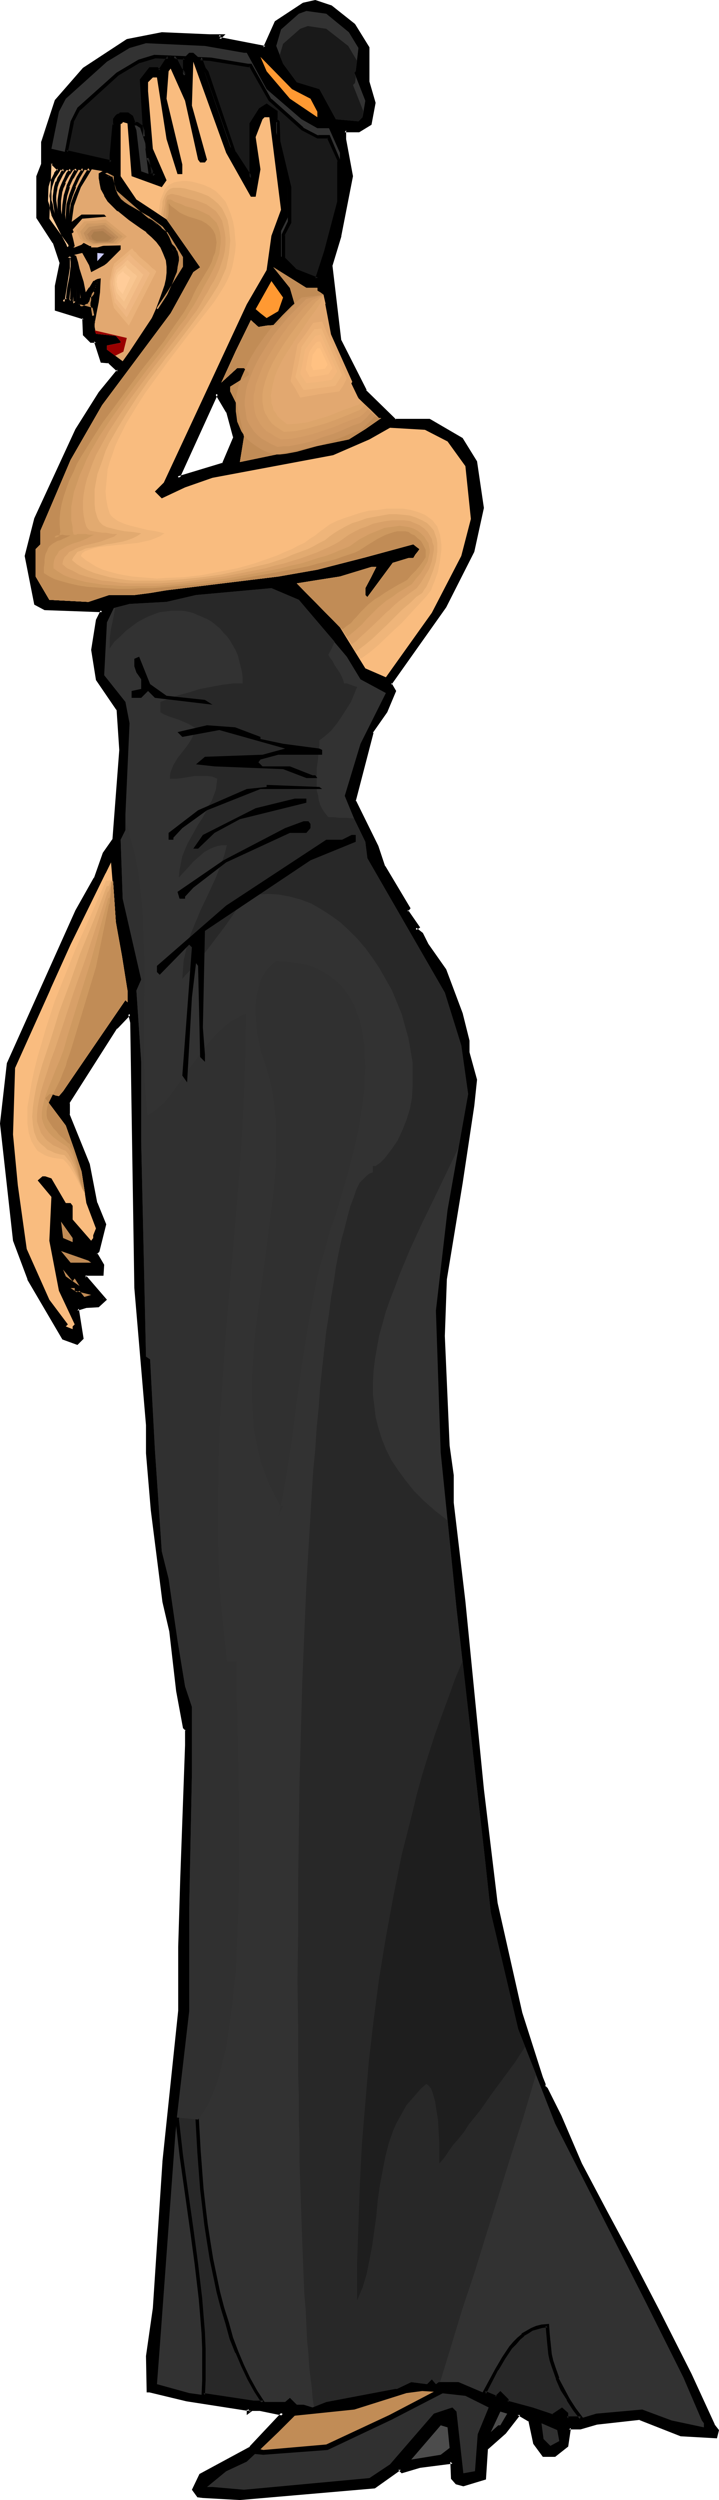 <?xml version="1.0" encoding="UTF-8" standalone="no"?>
<svg
   version="1.0"
   width="44.852mm"
   height="155.925mm"
   id="svg118"
   sodipodi:docname="Woman in Dress 25.wmf"
   xmlns:inkscape="http://www.inkscape.org/namespaces/inkscape"
   xmlns:sodipodi="http://sodipodi.sourceforge.net/DTD/sodipodi-0.dtd"
   xmlns="http://www.w3.org/2000/svg"
   xmlns:svg="http://www.w3.org/2000/svg">
  <sodipodi:namedview
     id="namedview118"
     pagecolor="#ffffff"
     bordercolor="#000000"
     borderopacity="0.25"
     inkscape:showpageshadow="2"
     inkscape:pageopacity="0.0"
     inkscape:pagecheckerboard="0"
     inkscape:deskcolor="#d1d1d1"
     inkscape:document-units="mm" />
  <defs
     id="defs1">
    <pattern
       id="WMFhbasepattern"
       patternUnits="userSpaceOnUse"
       width="6"
       height="6"
       x="0"
       y="0" />
  </defs>
  <path
     style="fill:#000000;fill-opacity:1;fill-rule:evenodd;stroke:none"
     d="m 55.429,102.934 -1.616,-5.817 -2.747,-4.363 -9.211,19.876 10.827,-3.232 z M 83.547,5.979 86.617,11.311 v 8.08 l 1.616,4.848 -1.131,4.848 -2.586,1.616 h -3.232 v 2.101 l 1.616,8.726 -2.747,14.058 -2.101,6.948 2.101,17.937 5.979,11.796 6.949,6.948 h 8.08 l 7.595,4.363 3.232,5.333 1.616,10.827 -2.101,10.18 -6.626,13.089 -12.928,18.26 1.131,1.616 -2.101,4.848 -3.394,4.848 -4.04,16.159 5.171,10.827 1.616,4.848 5.979,9.695 -0.485,0.646 2.747,3.717 -0.646,0.485 1.616,1.131 1.131,2.585 4.202,5.979 3.878,10.342 1.616,6.302 v 2.747 l 1.616,6.464 -0.485,5.979 -2.747,18.26 -3.878,22.623 -0.485,13.574 1.131,25.855 1.131,7.11 v 6.464 l 2.586,23.108 4.363,44.276 3.232,26.986 5.979,25.855 4.848,15.19 0.485,1.454 v 0.646 l 0.646,0.485 3.07,6.464 5.01,11.311 5.818,11.311 5.979,10.827 6.464,12.443 7.595,15.028 5.494,11.958 0.97,1.131 -0.485,1.616 -8.242,-0.646 -9.534,-3.717 -10.342,1.131 -3.717,0.97 h -2.747 l -0.485,4.363 -2.747,2.101 h -2.747 l -2.101,-2.747 -1.131,-5.333 -2.747,-1.616 -3.232,4.363 -4.202,3.717 -0.485,7.11 -5.01,1.616 -1.616,-0.485 -0.97,-1.131 v -3.878 l -7.757,1.131 -4.202,1.131 -0.485,-0.646 -5.979,4.363 -31.673,2.585 -8.726,-0.485 h -1.131 l -1.131,-1.454 1.616,-3.393 11.958,-6.464 7.595,-8.08 -5.333,-0.97 h -2.262 l -0.485,0.485 v -0.485 l -14.544,-2.262 -8.726,-2.101 h -0.485 v -8.241 l 1.616,-11.311 2.101,-34.419 3.717,-35.55 v -15.19 l 0.646,-16.159 1.131,-31.349 v -3.717 l -0.485,-0.485 -1.778,-8.564 -1.616,-14.058 -1.616,-7.11 -2.586,-21.653 -1.131,-13.412 v -6.464 l -2.747,-32.318 -1.131,-62.536 -0.485,-2.101 -3.232,3.232 -11.312,17.775 v 2.747 l 4.848,11.796 1.778,9.049 1.939,5.009 -1.616,6.302 -0.323,0.646 1.454,2.747 v 2.101 h -3.717 l -0.485,0.485 4.686,5.494 -1.616,1.454 h -2.586 l -2.262,0.646 1.131,6.948 -1.131,1.131 -3.232,-1.131 L 6.787,301.367 3.555,292.48 0.323,264.848 1.939,250.789 18.099,214.755 l 4.525,-7.756 1.939,-5.817 2.262,-3.232 1.616,-21.168 -0.485,-9.695 -5.01,-6.948 -0.97,-6.948 0.97,-6.948 1.131,-2.262 -13.413,-0.646 -2.262,-0.97 -2.101,-11.311 2.101,-8.726 9.696,-21.007 5.494,-8.564 4.363,-5.494 -2.262,-2.101 H 24.078 L 22.624,80.472 H 21.493 L 19.877,78.695 V 74.978 L 13.251,72.878 V 67.383 L 14.382,62.051 12.766,57.203 8.888,51.224 v -9.695 l 1.131,-2.747 v -5.333 l 3.232,-9.695 6.626,-7.595 10.181,-6.464 8.08,-1.616 11.312,0.485 h 2.747 l -0.485,0.485 10.666,2.262 2.747,-5.979 6.464,-4.201 2.747,-0.646 3.717,1.131 z"
     id="path1" />
  <path
     style="fill:#000000;fill-opacity:1;fill-rule:evenodd;stroke:none"
     d="m 55.752,102.934 -1.616,-5.979 -3.07,-5.009 -9.858,21.33 11.797,-3.555 2.747,-6.787 -0.646,-0.162 -2.747,6.464 0.162,-0.162 -10.666,3.232 0.485,0.485 9.05,-19.876 h -0.646 l 2.586,4.363 v -0.162 l 1.616,5.979 0.162,-0.323 z"
     id="path2" />
  <path
     style="fill:#000000;fill-opacity:1;fill-rule:evenodd;stroke:none"
     d="M 83.224,6.302 83.062,6.14 86.294,11.473 v -0.162 8.08 l 1.454,5.009 v -0.162 l -0.97,4.848 0.162,-0.323 -2.586,1.616 h 0.162 -3.717 v 2.585 l 1.616,8.564 v 0 l -2.747,14.058 v -0.162 l -2.101,7.11 2.101,17.937 5.979,11.958 7.272,7.11 h 8.242 -0.162 l 7.595,4.363 -0.162,-0.162 3.232,5.333 -0.162,-0.162 1.778,10.827 v 0 l -2.262,10.18 0.162,-0.162 -6.626,13.089 v -0.162 l -13.09,18.583 1.293,1.939 v -0.485 l -2.101,4.848 v -0.162 l -3.394,5.009 -4.202,16.321 5.333,10.988 v 0 l 1.616,4.848 5.979,9.695 v -0.323 l -0.646,0.808 2.747,4.04 0.162,-0.646 -0.97,0.808 1.939,1.454 v -0.162 l 1.131,2.585 4.202,6.14 v -0.162 l 3.717,10.18 1.616,6.464 v -0.162 2.909 l 1.616,6.464 v -0.162 l -0.485,5.979 -2.747,18.26 -3.717,22.623 v 0 l -0.485,13.574 1.131,25.855 v 0 l 0.97,7.11 v 0 6.464 l 2.747,23.269 4.363,44.276 3.232,26.824 v 0 l 5.818,26.016 4.848,15.028 0.646,1.616 v -0.162 0.808 l 0.646,0.646 v -0.162 l 3.07,6.464 4.848,11.311 5.979,11.311 5.979,10.827 6.464,12.443 7.595,15.028 5.333,11.958 1.131,1.293 -0.162,-0.485 -0.485,1.616 0.485,-0.323 -8.242,-0.485 h 0.162 l -9.696,-3.878 -10.342,1.131 -3.878,1.131 h 0.162 -3.07 l -0.646,4.525 0.162,-0.162 -2.747,2.262 0.323,-0.162 h -2.747 l 0.323,0.162 -2.101,-2.747 v 0.162 l -1.131,-5.494 -3.07,-1.939 -3.555,4.686 h 0.162 l -4.363,3.717 -0.646,7.272 0.323,-0.323 -5.01,1.454 h 0.323 l -1.616,-0.485 0.162,0.162 -1.131,-1.131 0.162,0.323 v -4.363 l -8.08,1.131 v 0 l -4.202,1.131 0.323,0.162 -0.808,-0.808 -6.302,4.525 0.323,-0.162 -31.835,2.747 h 0.162 l -8.726,-0.485 h -1.131 l 0.323,0.162 -0.97,-1.616 v 0.485 l 1.616,-3.393 -0.162,0.162 11.958,-6.464 8.08,-8.564 -6.141,-1.293 h -2.424 l -0.646,0.646 0.646,0.323 v -0.808 l -14.867,-2.424 v 0 l -8.726,-2.101 h -0.485 l 0.323,0.485 v -8.241 0.162 l 1.616,-11.311 v -0.162 l 2.262,-34.419 v 0 l 3.717,-35.55 v -15.19 l 0.485,-16.159 1.131,-31.349 v -3.878 l -0.646,-0.646 0.162,0.162 -1.616,-8.564 -1.616,-14.058 v 0 l -1.616,-6.948 v 0 l -2.747,-21.653 -1.131,-13.412 v 0 -6.625 l -2.586,-32.157 v 0 l -1.131,-62.536 -0.646,-2.909 -3.878,3.717 -11.312,17.937 v 2.909 l 4.848,11.958 -0.162,-0.162 1.778,9.211 2.101,5.009 v -0.323 l -1.616,6.464 0.162,-0.162 -0.646,0.808 1.616,2.909 v -0.162 2.101 l 0.323,-0.485 h -3.878 l -0.808,0.97 5.01,5.656 v -0.485 l -1.616,1.454 h 0.162 -2.747 l -2.424,0.646 1.131,7.272 v -0.323 l -0.97,1.131 0.323,-0.162 -3.232,-0.97 0.162,0.162 -8.08,-14.058 0.162,0.162 -3.394,-9.049 v 0 L 0.808,264.848 v 0 L 2.424,250.789 2.262,250.951 18.584,214.916 l 4.363,-7.756 2.101,-5.817 v 0 l 2.262,-3.232 1.616,-21.168 v -0.162 l -0.646,-9.695 -4.848,-7.11 v 0.162 l -0.97,-6.948 v 0 l 0.97,-6.948 v 0.162 l 1.293,-2.747 -14.059,-0.646 h 0.162 l -2.262,-0.97 0.323,0.323 -2.262,-11.311 v 0.162 l 2.262,-8.726 H 8.726 l 9.858,-21.007 v 0.162 l 5.333,-8.726 H 23.755 l 4.686,-5.656 -2.586,-2.424 h -1.778 l 0.485,0.323 -1.778,-5.171 H 21.493 l 0.323,0.162 -1.616,-1.616 v 0.162 -4.04 l -6.787,-2.262 0.323,0.485 v -5.494 0.162 l 1.131,-5.494 -1.778,-5.171 -3.717,-5.817 v 0.162 -9.695 0.162 l 1.131,-2.747 v -5.494 0.162 l 3.232,-9.695 -0.162,0.162 -3.878,9.372 v 5.333 -0.162 l -1.131,2.909 v 9.857 l 3.878,5.979 v -0.162 l 1.616,4.848 v -0.162 l -1.131,5.494 v 5.817 l 6.787,2.101 -0.323,-0.323 0.162,4.04 1.778,1.778 h 1.293 l -0.485,-0.323 1.616,5.009 1.939,0.162 -0.323,-0.162 2.262,2.101 v -0.485 l -4.363,5.333 v 0 l -5.494,8.726 v 0 l -9.696,21.007 -2.262,8.888 2.262,11.473 2.424,1.293 13.574,0.485 -0.323,-0.485 -1.131,2.262 -1.131,7.11 1.131,7.11 4.848,7.11 v -0.323 l 0.646,9.695 v 0 l -1.616,21.168 v -0.162 l -2.262,3.232 -2.101,5.979 v -0.162 L 17.776,214.593 1.616,250.628 0,264.848 l 3.07,27.632 3.394,9.049 v 0.162 l 8.242,14.058 3.555,1.293 1.454,-1.454 -1.131,-7.11 -0.323,0.485 2.101,-0.646 v 0 l 2.909,-0.162 1.939,-1.778 -5.01,-5.817 v 0.646 l 0.323,-0.646 -0.162,0.162 h 4.04 l 0.162,-2.585 -1.616,-2.747 -0.162,0.323 0.646,-0.646 1.616,-6.464 -2.101,-5.171 v 0.162 l -1.778,-9.211 -4.848,-11.958 0.162,0.323 v -2.747 l -0.162,0.162 11.312,-17.775 v 0.162 l 3.232,-3.393 -0.646,-0.162 0.485,2.101 v 0 l 0.97,62.536 v 0 l 2.747,32.318 v 0 6.464 0.162 l 1.131,13.412 2.747,21.653 v 0 l 1.616,6.948 v 0 l 1.616,14.058 1.616,8.726 0.646,0.646 -0.162,-0.323 v 3.717 l -1.131,31.349 -0.485,16.159 v 15.19 -0.162 l -3.717,35.55 v 0.162 l -2.262,34.419 v 0 l -1.616,11.311 v 0 l 0.162,8.564 h 0.808 -0.162 l 8.726,2.101 v 0 l 14.544,2.262 -0.323,-0.323 v 1.293 l 1.293,-0.97 h -0.323 2.262 -0.162 l 5.494,1.131 -0.323,-0.808 -7.595,8.08 h 0.162 l -11.958,6.464 -1.778,3.717 1.293,1.778 1.293,0.162 8.726,0.485 v 0 l 31.835,-2.747 6.141,-4.363 h -0.646 l 0.808,0.808 4.363,-1.293 v 0 l 7.595,-0.97 -0.485,-0.485 0.162,4.04 1.131,1.293 1.778,0.485 5.333,-1.616 0.485,-7.433 v 0.323 l 4.202,-3.717 3.394,-4.363 h -0.646 l 2.747,1.616 -0.162,-0.162 1.131,5.332 2.262,3.07 h 2.909 l 3.07,-2.424 0.646,-4.363 -0.485,0.323 h 2.747 l 3.878,-1.131 v 0 l 10.181,-1.131 h -0.323 l 9.858,3.878 8.565,0.485 0.485,-1.939 -1.131,-1.454 0.162,0.162 -5.494,-11.958 -7.595,-15.028 -6.464,-12.443 -5.818,-10.827 -5.979,-11.311 -4.848,-11.311 -3.232,-6.464 -0.646,-0.646 0.162,0.323 V 491.237 l -0.646,-1.616 -4.848,-15.19 -5.818,-25.855 v 0 l -3.232,-26.824 -4.363,-44.276 -2.747,-23.269 v 0.162 -6.464 -0.162 l -0.97,-6.948 v 0 l -1.131,-25.855 0.485,-13.574 v 0.162 l 3.717,-22.623 2.747,-18.26 0.646,-6.14 -1.778,-6.464 v 0 -2.747 l -1.616,-6.464 -3.878,-10.342 -4.202,-5.979 v 0 l -1.293,-2.585 -1.616,-1.293 v 0.646 l 0.97,-0.646 -2.909,-4.201 v 0.485 l 0.646,-0.808 -5.979,-10.019 v 0.162 l -1.616,-4.848 v 0 l -5.333,-10.827 v 0.323 l 4.202,-16.159 h -0.162 l 3.394,-4.848 2.101,-5.009 -1.131,-1.939 v 0.485 l 12.928,-18.26 v 0 l 6.626,-13.089 2.262,-10.342 -1.616,-10.988 -3.394,-5.494 -7.757,-4.525 h -8.242 l 0.323,0.162 -7.11,-6.948 h 0.162 L 80.476,80.149 v 0.162 L 78.376,62.536 v 0.162 l 2.101,-6.948 v -0.162 l 2.747,-14.058 -1.616,-8.726 v 0 -2.101 l -0.323,0.485 h 3.394 l 2.909,-1.778 0.97,-5.171 -1.454,-5.009 v 0.162 -8.241 L 83.708,5.656 Z"
     id="path3" />
  <path
     style="fill:#000000;fill-opacity:1;fill-rule:evenodd;stroke:none"
     d="m 13.574,24.077 6.626,-7.595 -0.162,0.162 10.342,-6.625 h -0.323 l 8.08,-1.616 v 0 L 49.449,8.888 H 52.197 L 51.873,8.241 50.904,9.372 62.701,11.635 65.448,5.494 65.286,5.656 71.912,1.454 h -0.323 l 2.747,-0.646 h -0.162 L 77.891,2.101 77.729,1.939 83.224,6.302 83.708,5.656 78.214,1.293 74.336,0 71.427,0.646 64.801,5.009 62.054,11.15 62.539,10.827 51.712,8.726 51.873,9.372 53.166,8.08 H 49.449 L 38.137,7.595 29.896,9.211 19.554,15.998 12.928,23.592 9.696,33.449 Z"
     id="path4" />
  <path
     style="fill:#323232;fill-opacity:1;fill-rule:evenodd;stroke:none"
     d="m 82.254,7.595 2.262,3.717 -0.646,5.494 -0.323,0.323 2.586,6.625 -0.646,3.878 -0.97,0.97 -5.333,-0.485 -3.878,-7.11 -5.333,-1.616 -3.232,-4.363 -1.616,-4.201 1.131,-3.878 4.202,-3.717 1.778,-0.646 4.686,0.646 z"
     id="path5" />
  <path
     style="fill:#f9bc7f;fill-opacity:1;fill-rule:evenodd;stroke:none"
     d="m 28.926,28.763 1.131,0.323 0.97,12.443 7.11,2.585 1.131,-1.616 -3.232,-7.433 -1.131,-13.574 v -2.101 l 1.131,-1.131 h 0.97 l 2.262,14.543 2.586,8.241 h 1.131 v -2.262 l -3.717,-15.513 0.485,-6.464 0.485,-0.646 3.394,7.595 3.07,13.897 0.485,0.646 h 1.131 L 48.803,37.651 45.248,24.885 45.571,14.543 53.328,36.035 59.145,46.377 h 1.131 l 1.131,-6.464 -1.131,-7.595 1.616,-4.201 0.485,-0.485 h 1.131 l 2.747,21.815 -2.262,6.14 -1.131,8.08 -4.686,8.08 -14.059,30.218 -5.494,11.796 -2.101,2.101 1.616,1.616 5.494,-2.585 6.464,-2.262 28.441,-5.333 8.565,-3.717 4.848,-2.747 8.242,0.485 5.333,2.747 4.202,5.817 1.293,12.443 -2.262,8.726 -6.949,13.412 -10.827,15.19 -4.848,-2.101 -5.979,-9.695 -10.181,-10.342 10.181,-1.616 7.434,-2.262 h 1.131 l -2.586,5.009 v 1.616 l 0.485,0.485 5.979,-8.08 3.717,-1.131 h 1.131 l 1.131,-1.616 0.323,-0.485 -1.454,-1.131 -22.624,5.979 -9.211,1.616 -26.341,3.232 -7.595,1.131 h -5.979 l -4.848,1.616 -9.211,-0.485 -3.232,-5.494 v -6.464 l 1.131,-1.131 v -3.232 L 16.645,108.428 24.078,95.5 40.238,73.847 45.571,64.152 47.187,63.021 39.269,51.709 32.158,47.023 28.441,41.529 V 29.248 l 0.323,-0.162 0.162,-0.162 z"
     id="path6" />
  <path
     style="fill:#323232;fill-opacity:1;fill-rule:evenodd;stroke:none"
     d="m 57.529,12.443 h 0.646 l 4.686,8.564 8.242,7.11 3.717,2.101 h 2.747 l 2.586,5.817 V 47.023 L 76.921,59.304 74.82,65.768 69.488,63.667 66.256,60.435 v -5.979 l 1.616,-3.232 v -8.726 L 65.125,31.187 v -4.848 l -2.262,-1.454 -1.454,0.97 -2.262,3.232 V 42.014 l -4.848,-7.433 -7.11,-20.684 -1.616,-1.454 h -0.97 l -0.97,0.97 v 4.848 l -2.262,-4.363 -0.485,-0.485 h -1.131 l -2.101,3.393 -0.646,-0.646 h -1.616 l -2.101,2.747 1.131,17.129 2.101,4.363 v 1.131 L 33.289,40.398 32.158,30.702 31.027,27.632 30.057,26.986 H 28.441 l -0.162,0.162 h -0.323 l -0.323,0.162 -0.162,0.162 -0.323,0.323 v 0.162 0.162 l -0.162,0.808 v 0.323 0.162 l -0.162,0.162 -0.646,7.11 v 1.616 l -14.059,-3.232 1.778,-8.726 1.616,-3.07 9.696,-8.726 5.333,-3.232 3.878,-1.131 13.898,0.646 z"
     id="path7" />
  <path
     style="fill:#ff9932;fill-opacity:1;fill-rule:evenodd;stroke:none"
     d="m 73.204,23.269 1.616,3.07 v 1.293 l -6.464,-4.363 -5.494,-6.464 -1.454,-3.393 7.434,7.595 z"
     id="path8" />
  <path
     style="fill:#e2a870;fill-opacity:1;fill-rule:evenodd;stroke:none"
     d="m 26.825,41.529 1.131,3.232 7.434,6.464 4.363,3.232 3.878,5.979 v 2.585 l -3.878,5.979 -9.211,13.897 -1.616,2.262 -3.717,-2.747 v -0.97 l 3.232,-0.646 v -0.323 l -1.131,-1.293 -4.686,-0.485 -1.131,-5.817 -6.626,-1.778 1.131,-8.08 v -2.585 l 3.394,-0.808 1.616,2.909 0.485,1.616 3.07,-1.616 0.646,-0.485 3.232,-3.232 v -1.131 h -3.232 l -2.262,0.646 H 21.493 v -0.646 l -1.131,-0.97 -1.131,0.97 -1.616,0.646 h -1.616 l -4.848,-6.625 0.485,-12.927 0.485,-0.485 12.443,2.101 z"
     id="path9" />
  <path
     style="fill:#000000;fill-opacity:1;fill-rule:evenodd;stroke:none"
     d="m 25.209,51.224 -5.333,0.485 -2.747,3.232 h -1.131 l -0.485,-0.485 v -1.131 l 3.717,-2.747 h 5.333 z"
     id="path10" />
  <path
     style="fill:#ccccff;fill-opacity:1;fill-rule:evenodd;stroke:none"
     d="m 22.947,61.566 v -1.939 l 1.616,0.162 z"
     id="path11" />
  <path
     style="fill:#e2a870;fill-opacity:1;fill-rule:evenodd;stroke:none"
     d="m 74.82,67.868 v 0.646 l 1.454,0.97 2.262,11.958 5.979,12.443 4.848,4.686 h 0.485 l -7.595,5.009 -25.694,5.333 0.97,-5.979 -1.616,-7.433 -1.616,-3.232 V 91.137 l 4.363,-2.747 V 87.906 L 57.529,86.774 h -1.616 l -3.717,3.393 6.949,-14.705 1.778,1.616 4.202,-0.485 4.363,-4.848 -1.131,-3.878 -3.878,-4.848 7.757,4.848 z"
     id="path12" />
  <path
     style="fill:#ff9932;fill-opacity:1;fill-rule:evenodd;stroke:none"
     d="m 65.609,73.362 -2.747,1.616 -1.454,-1.131 -1.131,-0.97 3.717,-6.625 2.747,3.878 z"
     id="path13" />
  <path
     style="fill:#323232;fill-opacity:1;fill-rule:evenodd;stroke:none"
     d="m 81.769,154.804 3.232,5.332 5.979,3.232 -5.979,11.958 -3.717,12.281 2.262,5.494 2.586,5.333 0.485,3.878 18.261,31.672 3.878,12.443 1.616,11.473 -4.848,27.309 -2.747,23.754 1.131,33.449 3.717,36.681 6.626,58.334 1.454,13.412 6.464,27.47 8.726,22.3 21.008,41.367 9.211,18.421 4.363,10.18 0.485,0.646 v 0.97 l -7.595,-1.616 -6.949,-2.585 -10.827,0.97 -3.717,1.131 h -3.232 v -1.131 l -1.131,-0.97 -2.262,1.454 -4.848,-1.454 -5.818,-1.778 v -0.485 l -1.616,-1.616 -1.131,1.131 -8.726,-3.717 h -4.686 l -0.646,0.485 -0.97,-1.131 -1.131,1.131 -3.717,-0.485 -3.394,1.616 h -0.485 l -16.16,3.07 -3.232,1.293 -2.101,-0.646 h -1.616 l -1.616,-1.616 -1.131,0.97 h -7.595 l -15.029,-2.101 -7.595,-2.101 0.646,-8.564 3.717,-50.74 3.232,-28.602 v -24.239 l 0.646,-31.833 v -15.674 l -1.616,-4.848 -1.778,-10.827 -2.101,-14.543 -1.616,-6.464 -1.131,-16.805 -0.485,-7.11 -1.131,-21.33 -0.97,-0.646 -1.131,-50.578 v -18.906 l -1.131,-16.805 1.131,-2.585 -4.363,-19.068 -0.485,-13.897 1.131,-2.262 v -3.717 l 0.97,-21.492 -0.97,-5.009 -5.01,-6.302 0.646,-12.443 1.616,-3.393 3.717,-0.97 8.726,-0.485 6.949,-1.616 17.776,-1.616 6.464,2.747 z"
     id="path14" />
  <path
     style="fill:#282828;fill-opacity:1;fill-rule:evenodd;stroke:none"
     d="m 27.149,143.331 -0.485,2.585 -0.485,2.262 -0.323,2.424 v 2.262 l 1.131,-1.616 1.454,-1.293 1.293,-1.293 1.293,-0.97 1.293,-0.97 1.454,-0.808 1.293,-0.646 1.293,-0.485 1.293,-0.485 1.454,-0.162 1.293,-0.162 h 1.293 1.293 l 1.131,0.162 1.293,0.323 1.131,0.485 1.131,0.485 1.131,0.485 1.131,0.646 0.97,0.808 0.97,0.808 0.808,0.97 0.808,0.808 0.808,1.131 0.646,1.131 0.646,1.131 0.485,1.131 0.323,1.293 0.323,1.293 0.323,1.293 0.162,1.293 v 1.454 h -2.262 l -2.586,0.323 -2.586,0.485 -2.586,0.485 -2.586,0.808 -2.424,0.646 -2.262,0.808 -2.101,0.808 v 2.424 l 0.808,0.485 1.131,0.485 2.424,0.808 1.131,0.485 1.131,0.485 0.808,0.485 0.808,0.485 -0.162,0.646 -0.162,0.646 -0.646,1.454 -0.97,1.454 -1.131,1.454 -1.131,1.454 -0.97,1.616 -0.323,0.808 -0.323,0.808 -0.162,0.808 v 0.808 h 1.454 l 1.454,-0.162 2.909,-0.485 h 1.454 1.454 l 1.293,0.162 1.131,0.485 -0.162,1.293 -0.162,1.293 -0.485,1.293 -0.485,1.293 -0.808,1.293 -0.646,1.454 -0.808,1.454 -0.97,1.454 -1.616,2.909 -0.808,1.454 -0.646,1.454 -0.646,1.616 -0.323,1.616 -0.323,1.616 -0.162,1.778 2.262,-2.424 1.131,-1.293 1.293,-1.131 1.293,-1.131 1.454,-0.808 0.808,-0.323 0.97,-0.323 0.97,-0.162 h 1.131 l -0.485,1.939 -0.646,1.939 -1.454,3.717 -1.778,3.878 -1.778,3.717 -1.616,3.878 -0.808,1.939 -0.646,1.939 -0.485,2.101 -0.485,2.101 -0.162,2.101 -0.162,2.262 0.808,-0.97 0.97,-0.97 0.97,-1.131 0.97,-1.131 2.101,-2.585 4.04,-5.333 1.939,-2.747 1.616,-2.424 0.808,-1.131 0.808,-0.97 2.586,-0.485 2.586,-0.162 2.586,0.162 2.586,0.485 2.424,0.646 2.586,0.97 2.262,1.293 2.262,1.454 2.262,1.616 2.101,1.939 1.939,1.939 1.939,2.262 1.778,2.424 1.616,2.424 1.454,2.585 1.454,2.585 1.131,2.747 1.131,2.747 0.808,2.909 0.808,2.909 0.485,2.747 0.485,2.909 v 2.909 2.747 l -0.162,2.747 -0.485,2.585 -0.808,2.585 -0.97,2.424 -1.131,2.424 -1.454,2.101 -1.616,2.101 -0.97,0.97 -1.131,0.808 h -0.646 v 0.808 0.646 l -0.323,0.162 -0.485,0.162 -0.808,0.646 -0.808,0.808 -0.323,0.323 -0.323,0.323 -0.808,1.616 -0.646,1.939 -0.808,2.101 -0.646,2.424 -0.646,2.585 -0.808,2.909 -0.646,3.07 -0.646,3.393 -0.485,3.393 -0.646,3.717 -0.485,3.878 -0.646,4.04 -0.485,4.363 -0.485,4.363 -0.485,4.525 -0.323,4.686 -0.485,4.848 -0.323,5.009 -0.485,5.009 -0.323,5.171 -0.323,5.333 -0.323,5.494 -0.323,5.332 -0.323,5.656 -0.485,11.311 -0.485,11.635 -0.323,11.635 -0.323,11.796 -0.323,23.592 v 11.796 l -0.162,11.473 0.162,11.311 v 5.494 5.333 l 0.162,5.333 v 5.332 l 0.162,5.171 v 5.009 l 0.162,4.848 0.162,4.686 0.162,4.686 0.162,4.525 0.162,4.201 0.162,4.201 0.162,3.878 0.323,3.717 0.162,3.717 0.162,3.393 0.323,3.232 0.162,2.909 0.323,2.747 0.323,2.424 0.162,2.262 0.323,2.101 2.909,-1.131 16.16,-3.07 h 0.485 l 3.394,-1.616 3.717,0.485 1.131,-1.131 0.97,1.131 0.646,-0.485 h 0.323 l 2.586,-8.403 2.586,-8.564 2.909,-8.726 2.747,-8.888 2.909,-9.211 2.909,-9.372 3.07,-9.534 2.909,-9.857 -4.202,-10.665 -6.464,-27.47 -1.454,-13.412 -6.626,-58.334 -2.101,-20.684 -2.909,-2.262 -2.586,-2.262 -2.424,-2.424 -1.939,-2.424 -1.778,-2.424 -1.616,-2.424 -1.293,-2.585 -0.97,-2.424 -0.808,-2.585 -0.646,-2.585 -0.323,-2.747 -0.323,-2.585 v -2.747 l 0.162,-2.747 0.323,-2.747 0.485,-2.747 0.485,-2.747 0.808,-2.909 0.808,-2.909 0.97,-2.747 1.131,-2.909 1.131,-3.07 2.424,-5.817 2.747,-5.979 2.909,-5.979 5.818,-12.119 2.262,-12.604 -1.616,-11.473 -3.878,-12.443 -18.261,-31.672 -0.485,-3.878 -2.586,-5.333 -0.162,-0.162 -1.778,-0.162 h -1.616 l -1.454,-0.162 h -1.131 l -0.808,-0.97 -0.646,-0.97 -0.485,-0.97 -0.323,-1.131 -0.162,-1.131 -0.323,-1.131 v -2.424 -2.585 l 0.323,-2.424 0.162,-2.262 0.162,-0.97 v -1.131 l 1.293,-0.97 1.454,-1.293 1.293,-1.616 1.131,-1.616 1.131,-1.778 1.131,-1.778 0.808,-1.939 0.646,-1.616 -0.646,-0.162 -1.778,-0.646 h -0.646 l -0.162,-0.646 -0.323,-0.808 -0.485,-0.97 -1.293,-1.939 -0.485,-0.97 -0.646,-0.808 -0.323,-0.646 0.808,-1.454 0.646,-1.616 -8.403,-9.857 -6.464,-2.747 -17.776,1.616 -6.949,1.616 -8.726,0.485 z"
     id="path15" />
  <path
     style="fill:#000000;fill-opacity:1;fill-rule:evenodd;stroke:none"
     d="m 39.269,164.015 9.05,0.97 1.778,1.131 -13.574,-1.616 -1.616,-1.616 -1.616,1.616 h -2.262 v -1.616 l 2.262,-0.485 v -2.262 l -1.131,-1.616 -0.485,-1.454 v -1.778 l 1.131,-0.485 2.586,6.464 z"
     id="path16" />
  <path
     style="fill:#000000;fill-opacity:1;fill-rule:evenodd;stroke:none"
     d="m 61.408,173.71 v 0.485 l 5.333,1.131 8.565,1.131 0.646,0.323 v 1.131 H 65.609 l -4.202,1.131 -0.485,0.646 0.97,0.97 h 6.464 l 5.333,2.101 h 0.646 l 0.485,0.646 h -2.586 l -5.494,-2.101 -16.16,-0.646 -4.363,-0.485 2.101,-1.778 13.574,-0.485 5.333,-1.454 -15.514,-4.363 -8.726,1.616 -1.131,-1.131 6.949,-1.616 6.626,0.485 z"
     id="path17" />
  <path
     style="fill:#000000;fill-opacity:1;fill-rule:evenodd;stroke:none"
     d="M 75.952,185.991 H 61.408 l -12.605,5.009 -5.818,4.201 -2.101,2.262 v 0.485 h -1.131 v -1.616 l 6.949,-5.332 11.474,-5.009 4.686,-0.485 v -0.485 l 12.443,0.485 z"
     id="path18" />
  <path
     style="fill:#000000;fill-opacity:1;fill-rule:evenodd;stroke:none"
     d="m 72.235,189.223 -15.675,3.878 -5.979,3.232 -3.878,3.717 h -1.131 l 2.262,-3.232 12.443,-6.302 9.211,-2.262 h 2.747 z"
     id="path19" />
  <path
     style="fill:#000000;fill-opacity:1;fill-rule:evenodd;stroke:none"
     d="m 73.204,194.233 v 0.97 l -0.97,1.131 h -3.878 l -15.029,6.948 -7.757,5.979 -1.939,2.101 v 0.485 h -1.293 l -0.485,-1.616 10.827,-7.433 14.544,-7.595 4.363,-1.616 h 1.131 z"
     id="path20" />
  <path
     style="fill:#000000;fill-opacity:1;fill-rule:evenodd;stroke:none"
     d="m 28.926,197.949 h 0.646 v 2.101 h -0.646 z"
     id="path21" />
  <path
     style="fill:#f9bc7f;fill-opacity:1;fill-rule:evenodd;stroke:none"
     d="m 30.057,233.499 v 2.747 l -0.485,-0.485 -14.706,21.492 -0.97,1.131 -1.778,-0.485 h -0.485 l -0.97,0.97 4.848,6.464 3.717,10.827 1.131,7.433 2.262,5.979 -0.646,1.616 v 0.646 l -0.485,0.646 -4.363,-5.009 v -3.232 l -0.485,-0.646 h -1.131 l -3.394,-5.817 -1.454,-0.485 h -0.646 l -1.131,0.97 3.232,3.878 -0.485,10.342 2.262,11.796 3.717,7.918 -0.485,0.485 v 0.646 l -1.616,-0.646 0.485,-0.485 -4.363,-5.817 L 6.302,294.419 4.202,279.391 3.07,267.433 l 0.485,-15.674 13.09,-29.086 9.534,-19.391 1.131,14.058 z"
     id="path22" />
  <path
     style="fill:#c18c56;fill-opacity:1;fill-rule:evenodd;stroke:none"
     d="m 17.13,292.803 -2.262,-0.97 -0.485,-3.878 2.747,3.878 z"
     id="path23" />
  <path
     style="fill:#c18c56;fill-opacity:1;fill-rule:evenodd;stroke:none"
     d="m 21.493,297.651 h -4.848 l -2.262,-2.747 6.464,2.262 z"
     id="path24" />
  <path
     style="fill:#c18c56;fill-opacity:1;fill-rule:evenodd;stroke:none"
     d="m 17.614,301.367 1.131,1.778 -3.232,-2.262 -0.646,-1.616 2.262,2.747 z"
     id="path25" />
  <path
     style="fill:#c18c56;fill-opacity:1;fill-rule:evenodd;stroke:none"
     d="m 17.614,304.276 3.878,0.97 -1.616,0.485 -1.131,-1.454 -0.646,0.323 -1.454,-0.97 h 0.97 z"
     id="path26" />
  <path
     style="fill:#303030;fill-opacity:1;fill-rule:evenodd;stroke:none"
     d="m 115.22,567.508 -2.586,6.302 -0.646,8.726 -2.747,0.485 -1.616,-14.543 -0.97,-0.97 -4.363,1.454 -10.342,11.958 -4.848,3.232 -29.573,2.747 -7.434,-0.646 h -1.293 l 4.525,-3.717 4.848,-2.262 7.434,-6.948 3.878,-3.878 14.059,-1.454 12.282,-3.878 3.717,-0.485 10.181,1.131 z"
     id="path27" />
  <path
     style="fill:#4c4c4c;fill-opacity:1;fill-rule:evenodd;stroke:none"
     d="m 117.968,571.709 h -0.485 l -1.778,1.616 2.262,-4.848 1.616,0.485 z"
     id="path28" />
  <path
     style="fill:#303030;fill-opacity:1;fill-rule:evenodd;stroke:none"
     d="m 131.865,575.426 -2.101,1.131 -1.616,-1.616 -0.485,-3.717 3.717,1.616 z"
     id="path29" />
  <path
     style="fill:#4c4c4c;fill-opacity:1;fill-rule:evenodd;stroke:none"
     d="m 106.009,577.042 -2.101,1.616 -6.949,1.131 6.949,-8.08 1.616,0.485 z"
     id="path30" />
  <path
     style="fill:#191919;fill-opacity:1;fill-rule:evenodd;stroke:none"
     d="M 34.097,32.157 33.289,18.906 35.39,16.159 h 1.616 l 0.646,0.646 2.101,-3.393 -3.232,-0.162 -3.717,1.131 -5.171,3.07 -9.05,8.241 -1.616,3.07 -1.293,7.11 10.504,2.424 v -1.616 l 0.646,-7.11 0.162,-0.162 V 29.248 28.925 l 0.162,-0.808 v -0.162 -0.162 l 0.323,-0.323 0.162,-0.162 0.323,-0.162 h 0.323 l 0.162,-0.162 h 1.616 l 0.97,0.646 0.646,1.616 h 0.646 l 1.131,0.646 z M 58.499,15.351 h 0.485 l 4.686,8.241 7.595,6.787 3.717,1.939 h 2.424 l 2.586,5.656 v 9.534 L 76.921,59.304 74.82,65.768 69.488,63.667 66.741,60.758 v -5.333 l 1.454,-3.07 V 44.114 L 65.609,33.288 v -4.525 l -0.485,-0.485 v -1.939 l -2.262,-1.454 -1.454,0.97 -2.262,3.232 V 42.014 L 55.267,35.873 48.641,16.967 48.157,16.159 47.187,13.897 h 2.586 z m -14.867,2.424 -0.485,-0.808 -0.485,-0.485 -1.293,-2.585 -0.485,-0.323 2.747,0.162 z m -8.242,23.269 -0.485,-3.878 1.616,3.232 v 1.131 z"
     id="path31" />
  <path
     style="fill:#000000;fill-opacity:1;fill-rule:evenodd;stroke:none"
     d="m 34.744,35.227 -0.97,-16.321 -0.162,0.162 2.101,-2.585 -0.323,0.162 h 1.616 l -0.323,-0.162 0.97,0.808 2.747,-4.201 -4.04,-0.162 -3.717,1.131 -5.171,3.07 -9.211,8.241 -1.616,3.232 -1.454,7.595 11.474,2.585 v -2.101 0 l 0.646,-6.948 -0.162,0.162 0.323,-0.323 v -0.485 0.162 -0.323 0.162 -0.808 0 l 0.162,-0.323 v -0.162 l -0.162,0.323 0.323,-0.323 v 0 l 0.162,-0.323 -0.162,0.162 0.323,-0.162 -0.162,0.162 0.485,-0.162 0.323,-0.323 -0.323,0.162 h 1.616 -0.162 l 0.97,0.646 -0.162,-0.323 0.646,1.939 h 0.97 -0.162 l 0.97,0.646 -0.162,-0.323 1.778,5.333 -0.162,-3.232 -0.97,-2.424 -1.131,-0.808 h -0.808 l 0.323,0.323 -0.646,-1.778 -1.131,-0.808 h -1.939 l -0.323,0.323 0.323,-0.162 -0.485,0.162 -0.323,0.162 -0.323,0.323 v 0 l -0.323,0.485 v 0.162 -0.162 l -0.162,0.162 v 0.97 0 0.323 0.323 l 0.162,-0.485 -0.323,0.323 -0.646,7.11 v 0.162 1.616 l 0.485,-0.485 -10.666,-2.424 0.323,0.485 1.454,-7.11 -0.162,0.162 1.616,-3.07 v 0.162 l 9.05,-8.241 v 0 l 5.171,-3.07 -0.162,0.162 3.717,-1.131 h -0.162 l 3.232,0.162 -0.323,-0.646 -2.101,3.232 h 0.485 l -0.646,-0.646 h -1.939 l -2.262,2.909 0.808,13.412 0.808,-0.162 z"
     id="path32" />
  <path
     style="fill:#000000;fill-opacity:1;fill-rule:evenodd;stroke:none"
     d="m 58.499,15.836 h 0.485 l -0.323,-0.323 4.686,8.241 7.757,6.948 3.717,1.939 h 2.586 l -0.323,-0.162 2.586,5.656 -0.162,-0.162 v 9.534 0 l -3.07,11.635 -2.101,6.464 0.646,-0.162 -5.333,-2.101 h 0.162 l -2.747,-2.747 0.162,0.162 v -5.333 l -0.162,0.162 1.616,-3.07 V 44.114 L 66.094,33.288 v 0 l -0.162,-4.686 -0.646,-0.646 0.162,0.323 v -2.101 l -2.586,-1.778 -1.778,1.131 -2.262,3.555 V 42.014 l 0.646,-0.323 -3.878,-5.979 v 0.162 L 49.126,16.805 48.48,15.998 v 0 l -0.808,-2.262 -0.162,-0.162 -0.323,0.646 2.586,0.162 h -0.162 l 8.888,1.454 v -0.808 l -8.726,-1.454 v 0 l -3.555,-0.162 0.808,0.808 -0.162,-0.162 0.97,2.262 0.485,0.808 v 0 l 6.626,19.068 4.686,7.11 V 29.086 l -0.162,0.323 2.262,-3.393 -0.162,0.162 1.616,-0.97 h -0.485 l 2.101,1.616 -0.162,-0.485 0.162,2.101 0.646,0.646 -0.162,-0.323 v 4.686 l 2.586,10.827 v -0.162 8.241 -0.162 l -1.454,3.07 v 5.817 l 2.747,2.909 5.818,2.262 2.262,-6.787 3.07,-11.796 V 37.974 L 77.729,31.833 h -2.747 l 0.162,0.162 -3.717,-1.939 h 0.162 L 63.993,23.269 v 0.162 l -4.686,-8.403 h -0.808 v 0 z"
     id="path33" />
  <path
     style="fill:#000000;fill-opacity:1;fill-rule:evenodd;stroke:none"
     d="m 43.147,17.775 0.808,-0.162 -0.485,-0.808 -0.485,-0.646 v 0.162 l -1.293,-2.585 -0.485,-0.485 -0.323,0.646 2.747,0.162 -0.485,-0.323 v 4.04 l 0.808,1.939 v -6.464 l -3.878,-0.162 0.97,1.131 v -0.162 l 1.293,2.747 0.485,0.485 v -0.162 l 1.131,2.585 z"
     id="path34" />
  <path
     style="fill:#000000;fill-opacity:1;fill-rule:evenodd;stroke:none"
     d="m 35.39,40.721 0.323,0.323 -0.485,-3.878 -0.646,0.162 1.616,3.232 -0.162,-0.162 v 1.131 l 0.646,-0.485 -1.293,-0.323 -0.323,0.646 1.778,0.646 v -1.778 l -2.586,-5.333 0.808,6.464 z"
     id="path35" />
  <path
     style="fill:#191919;fill-opacity:1;fill-rule:evenodd;stroke:none"
     d="m 82.092,10.827 2.101,3.555 -0.323,2.424 -0.323,0.323 0.323,1.131 -0.162,1.293 -0.485,0.485 2.424,6.14 -0.162,1.454 -0.97,0.97 -5.333,-0.485 -3.878,-7.11 -5.333,-1.616 -3.232,-4.363 -0.808,-1.939 0.808,-2.747 4.04,-3.555 1.778,-0.646 4.363,0.646 z"
     id="path36" />
  <path
     style="fill:#e2a870;fill-opacity:1;fill-rule:evenodd;stroke:none"
     d="m 17.614,60.597 0.323,1.454 0.485,1.454 0.97,3.07 0.646,3.07 0.162,1.616 v 1.454 l -5.333,-1.616 1.131,-8.08 v -2.585 z m 3.555,-20.845 -1.293,2.101 -1.131,2.101 -0.808,2.101 -0.808,2.262 -0.485,2.262 -0.162,2.424 v 1.131 l 0.162,1.131 0.162,1.293 0.323,1.293 -0.162,0.162 H 16.645 l -0.323,0.162 v 0.162 h -0.323 l -4.848,-6.625 0.485,-12.927 0.485,-0.485 z"
     id="path37" />
  <path
     style="fill:#000000;fill-opacity:1;fill-rule:evenodd;stroke:none"
     d="m 17.614,61.081 -0.323,-0.323 0.323,1.454 0.323,1.454 0.97,3.07 0.646,3.07 v 0 l 0.162,1.454 v 0 l 0.162,1.454 0.485,-0.485 -5.333,-1.454 0.162,0.485 1.293,-8.08 v -2.747 l -0.485,0.323 1.616,0.323 0.323,-0.808 -2.262,-0.323 v 3.07 0 l -1.293,8.403 6.302,1.778 -0.162,-1.939 v -0.162 l -0.162,-1.454 v 0 l -0.646,-3.232 -0.97,-3.07 -0.323,-1.454 -0.485,-1.616 z"
     id="path38" />
  <path
     style="fill:#000000;fill-opacity:1;fill-rule:evenodd;stroke:none"
     d="m 21.17,40.236 -0.323,-0.646 -1.293,2.101 v 0 l -1.131,2.101 -0.97,2.101 v 0 l -0.808,2.262 v 0.162 l -0.323,2.262 -0.323,2.262 v 0.162 1.131 0 l 0.162,1.293 0.323,1.293 v 0 l 0.162,1.293 0.162,-0.485 -0.162,0.162 0.162,-0.162 -0.323,0.162 h 0.162 -0.485 l -0.162,0.323 -0.162,0.323 0.485,-0.485 h -0.323 l 0.323,0.162 -4.686,-6.464 v 0.162 l 0.485,-12.927 -0.162,0.323 0.485,-0.485 h -0.323 l 9.05,1.616 0.646,-0.646 -9.696,-1.778 -0.808,0.808 -0.485,13.25 5.01,6.787 h 0.808 v -0.485 0.323 -0.162 l -0.162,0.162 h 0.323 l 0.485,-0.162 0.323,-0.323 -0.323,-1.454 v 0 l -0.323,-1.293 -0.162,-1.131 v 0 -1.131 0 l 0.323,-2.424 0.323,-2.262 v 0.162 l 0.808,-2.262 v 0 l 0.808,-2.101 1.293,-2.101 v 0 l 1.454,-2.424 z"
     id="path39" />
  <path
     style="fill:#eab27a;fill-opacity:1;fill-rule:evenodd;stroke:none"
     d="m 17.453,60.597 0.646,2.909 0.646,2.747 0.646,3.07 v 1.454 1.454 l -2.262,-0.485 -2.262,-0.646 0.646,-3.878 0.485,-4.201 v -2.585 z m 2.262,-20.845 -1.293,2.101 -0.97,2.101 -0.808,2.101 -0.485,2.262 -0.323,2.262 v 2.262 l 0.162,1.293 0.323,1.131 0.162,1.293 0.485,1.293 -0.162,0.162 H 16.645 l -0.323,0.162 v 0.162 h -0.323 l -2.424,-3.393 -2.424,-3.232 0.323,-6.302 0.162,-6.625 0.646,-0.485 3.717,0.646 z"
     id="path40" />
  <path
     style="fill:#000000;fill-opacity:1;fill-rule:evenodd;stroke:none"
     d="m 17.291,60.92 -0.323,-0.323 0.808,2.909 0.646,2.909 v 0 l 0.485,2.909 0.162,1.454 v 0 1.454 l 0.485,-0.323 -2.262,-0.646 -2.262,-0.485 0.162,0.485 0.646,-4.04 0.646,-4.04 v -2.747 l -0.485,0.323 1.293,0.162 0.485,-0.646 -2.101,-0.323 v 3.07 0 l -0.646,4.04 -0.646,4.363 2.747,0.646 2.747,0.808 v -2.101 0 l -0.162,-1.454 -0.485,-3.07 v 0 l -0.646,-2.909 -0.808,-3.07 z"
     id="path41" />
  <path
     style="fill:#000000;fill-opacity:1;fill-rule:evenodd;stroke:none"
     d="m 19.554,40.236 -0.162,-0.646 -1.293,2.101 v 0 l -0.97,2.101 v 0 l -0.808,2.101 -0.646,2.262 v 0 l -0.162,2.424 v 0 2.262 0.162 l 0.162,1.131 0.162,1.293 v 0 l 0.323,1.293 0.323,1.293 0.162,-0.485 -0.162,0.162 0.162,-0.162 h -0.162 l -0.485,0.323 -0.162,0.323 0.485,-0.323 h -0.323 l 0.323,0.162 -2.262,-3.232 -2.424,-3.232 v 0.162 l 0.162,-6.302 0.323,-6.625 -0.162,0.323 0.646,-0.485 h -0.485 l 3.717,0.808 3.717,0.808 0.646,-0.646 -4.202,-0.97 -3.878,-0.808 -0.808,0.808 -0.323,6.787 -0.162,6.464 2.424,3.393 2.586,3.393 h 0.808 l 0.162,-0.485 -0.323,0.323 0.323,-0.162 H 16.645 16.968 L 17.453,58.011 16.968,56.395 16.645,55.264 v 0 l -0.162,-1.131 -0.162,-1.293 v 0 -2.262 0 l 0.162,-2.262 v 0 l 0.646,-2.101 0.808,-2.101 h -0.162 l 0.97,-2.101 v 0 l 1.454,-2.424 z"
     id="path42" />
  <path
     style="fill:#efb782;fill-opacity:1;fill-rule:evenodd;stroke:none"
     d="m 17.291,60.435 0.646,2.909 0.323,2.747 0.323,2.909 v 2.909 l -1.939,-0.485 -1.778,-0.323 0.646,-3.878 0.485,-4.201 v -2.585 h 0.646 z m 0.808,-20.522 -1.131,1.939 -0.97,2.101 -0.646,2.262 -0.323,2.101 v 2.262 l 0.162,2.262 0.646,2.424 0.97,2.424 -0.162,0.162 -0.323,0.323 v 0.162 h -0.323 l -2.424,-3.393 -2.424,-3.232 0.323,-6.302 0.162,-6.625 0.646,-0.485 2.909,0.646 z"
     id="path43" />
  <path
     style="fill:#000000;fill-opacity:1;fill-rule:evenodd;stroke:none"
     d="m 17.291,60.92 -0.323,-0.323 0.485,2.747 0.485,2.909 0.162,2.747 v 0 2.909 l 0.485,-0.485 -1.778,-0.323 v 0 l -1.939,-0.323 0.323,0.485 0.646,-4.04 0.646,-4.04 v -2.747 l -0.485,0.323 h 0.646 l 0.646,0.162 0.323,-0.808 -0.97,-0.162 h -0.97 v 3.07 0 l -0.646,4.04 -0.646,4.363 2.262,0.485 v 0 l 2.262,0.485 v -3.393 0 l -0.162,-2.909 -0.485,-2.747 -0.646,-3.232 z"
     id="path44" />
  <path
     style="fill:#000000;fill-opacity:1;fill-rule:evenodd;stroke:none"
     d="m 18.099,40.236 -0.323,-0.646 -1.131,2.101 v 0 l -0.97,2.101 v 0.162 l -0.646,2.101 v 0 l -0.323,2.262 v 0 l -0.162,2.262 v 0 l 0.323,2.424 v 0 l 0.646,2.424 0.808,2.424 0.162,-0.323 -0.162,0.162 0.162,-0.162 -0.485,0.485 -0.162,0.323 0.485,-0.485 h -0.323 l 0.323,0.162 -2.262,-3.232 -2.424,-3.232 v 0.162 l 0.162,-6.302 0.323,-6.625 -0.162,0.323 0.646,-0.485 h -0.485 l 2.909,0.808 3.07,0.808 0.646,-0.646 -3.394,-0.97 -3.232,-0.808 -0.808,0.808 -0.323,6.787 -0.162,6.464 2.424,3.393 2.586,3.393 h 0.808 v -0.485 l -0.162,0.323 0.485,-0.323 0.162,-0.485 -0.808,-2.585 -0.646,-2.262 v 0 L 15.352,50.578 v 0 l 0.162,-2.262 v 0 l 0.323,-2.101 v 0 l 0.646,-2.101 h -0.162 l 0.97,-2.101 v 0.162 l 1.454,-2.585 z"
     id="path45" />
  <path
     style="fill:#f4bf89;fill-opacity:1;fill-rule:evenodd;stroke:none"
     d="m 17.13,60.435 0.323,1.454 0.162,1.293 0.162,2.747 v 4.201 1.454 l -2.909,-0.485 0.646,-3.878 0.485,-4.201 v -2.585 h 0.646 z m -0.323,-20.522 -0.808,0.97 -0.485,1.131 -0.485,0.97 -0.323,1.131 -0.323,0.97 -0.162,1.131 -0.162,0.97 v 1.131 1.131 l 0.162,1.131 0.485,2.262 0.808,2.424 0.97,2.424 v 0.162 0.162 l -0.162,0.162 v 0.162 h -0.323 l -2.424,-3.393 -2.424,-3.232 0.323,-6.302 0.162,-6.625 0.646,-0.485 z"
     id="path46" />
  <path
     style="fill:#000000;fill-opacity:1;fill-rule:evenodd;stroke:none"
     d="m 17.13,60.758 -0.485,-0.323 0.323,1.454 0.162,1.454 v -0.162 l 0.162,2.747 v 4.201 1.454 l 0.485,-0.485 -2.909,-0.323 0.323,0.485 0.646,-4.04 0.646,-4.04 v -2.747 l -0.485,0.323 h 0.485 0.162 0.485 l 0.323,-0.808 H 16.645 v 0 h -0.97 v 3.07 0 l -0.646,4.04 -0.646,4.363 3.717,0.646 v -1.939 -4.201 l -0.162,-2.747 v 0 l -0.162,-1.454 -0.323,-1.778 z"
     id="path47" />
  <path
     style="fill:#000000;fill-opacity:1;fill-rule:evenodd;stroke:none"
     d="m 16.645,40.398 -0.162,-0.646 -0.808,0.97 v 0 l -0.485,1.131 -0.485,0.97 v 0 l -0.485,1.131 v 0 l -0.323,0.97 v 0.162 l -0.162,0.97 -0.162,1.131 v 0 1.131 1.131 0 l 0.162,1.131 v 0.162 l 0.485,2.262 0.808,2.424 h 0.162 l 0.97,2.424 v -0.162 0.162 l 0.162,-0.323 -0.162,0.162 -0.323,0.323 v 0.323 l 0.485,-0.485 h -0.323 l 0.323,0.162 -2.262,-3.232 -2.424,-3.232 v 0.162 l 0.162,-6.302 0.323,-6.625 -0.162,0.323 0.646,-0.485 h -0.485 l 4.525,1.778 0.808,-0.646 -5.333,-1.939 -0.808,0.808 -0.323,6.787 -0.162,6.464 2.424,3.393 2.586,3.393 h 0.808 v -0.485 0.162 l 0.162,-0.162 H 16.645 l 0.162,-0.162 0.162,-0.323 -1.131,-2.585 v 0 L 15.029,52.679 14.544,50.416 V 50.578 L 14.382,49.447 v 0 -1.131 -1.131 0.162 l 0.162,-1.131 0.162,-1.131 v 0.162 l 0.323,-1.131 v 0.162 l 0.485,-1.131 h -0.162 l 0.485,-0.97 0.646,-1.131 v 0.162 l 0.97,-1.454 z"
     id="path48" />
  <path
     style="fill:#f9c691;fill-opacity:1;fill-rule:evenodd;stroke:none"
     d="m 16.968,60.435 0.323,1.293 v 1.293 2.585 l -0.162,2.585 -0.323,2.909 h -1.939 l 0.646,-3.878 0.485,-4.201 v -2.585 z m -1.778,-20.36 -0.646,0.97 -0.485,0.97 -0.485,0.97 -0.323,1.131 -0.162,0.97 -0.162,1.131 v 0.97 1.131 l 0.162,1.131 0.323,1.131 0.646,2.262 1.131,2.262 1.131,2.424 v 0.485 0.323 h -0.323 l -2.424,-3.393 -2.424,-3.232 0.323,-6.302 0.162,-6.625 0.646,-0.485 z"
     id="path49" />
  <path
     style="fill:#000000;fill-opacity:1;fill-rule:evenodd;stroke:none"
     d="m 16.968,60.758 -0.323,-0.323 0.162,1.454 0.162,1.293 v -0.162 l -0.162,2.585 v 0 l -0.162,2.585 -0.162,2.747 0.323,-0.323 -1.939,0.162 0.323,0.485 0.646,-4.04 0.646,-4.04 v -2.747 l -0.485,0.323 h 0.97 l 0.323,-0.646 -1.616,-0.162 v 3.07 0 l -0.646,4.04 -0.646,4.525 2.747,-0.162 0.323,-3.07 0.323,-2.585 v -0.162 -2.585 0 l -0.162,-1.293 -0.323,-1.616 z"
     id="path50" />
  <path
     style="fill:#000000;fill-opacity:1;fill-rule:evenodd;stroke:none"
     d="m 15.029,40.398 -0.162,-0.646 -0.646,0.97 v 0.162 l -0.646,0.97 -0.323,0.97 h -0.162 l -0.323,1.131 -0.162,0.97 v 0.162 l -0.162,1.131 v 0.97 l 0.162,1.131 v 0 l 0.162,1.131 0.162,1.131 v 0 l 0.808,2.262 v 0.162 l 1.131,2.262 1.131,2.424 v -0.162 l -0.162,0.323 v 0.485 l 0.485,-0.485 h -0.323 l 0.323,0.162 -2.262,-3.232 -2.424,-3.232 v 0.162 l 0.162,-6.302 0.323,-6.625 -0.162,0.323 0.646,-0.485 H 11.958 l 3.07,1.778 0.808,-0.485 -3.717,-2.101 -0.808,0.808 -0.323,6.787 -0.162,6.464 2.424,3.393 2.586,3.393 h 0.808 v -0.646 0 L 16.806,57.526 15.514,54.941 14.382,52.679 h 0.162 l -0.808,-2.262 v 0 l -0.162,-0.97 -0.162,-1.131 v 0 l -0.162,-1.131 v -0.97 0 l 0.162,-1.131 v 0.162 l 0.162,-1.131 0.323,-0.97 v 0 l 0.485,-0.97 0.485,-0.97 v 0 l 0.97,-1.293 z"
     id="path51" />
  <path
     style="fill:#ffcc99;fill-opacity:1;fill-rule:evenodd;stroke:none"
     d="m 16.806,60.435 0.323,1.293 v 1.293 l -0.162,1.293 -0.162,1.131 -0.485,2.585 -0.323,1.293 v 1.293 l -1.131,0.485 1.131,-8.08 v -2.585 z m -2.909,-20.36 -0.646,0.97 -0.646,0.97 -0.485,0.97 -0.162,1.131 -0.162,0.97 -0.162,1.131 0.162,0.97 0.162,1.131 0.162,1.131 0.485,1.131 0.97,2.262 1.131,2.262 1.293,2.424 0.323,0.808 h -0.323 l -4.848,-6.625 0.485,-12.927 0.485,-0.485 z"
     id="path52" />
  <path
     style="fill:#000000;fill-opacity:1;fill-rule:evenodd;stroke:none"
     d="m 16.806,60.758 -0.323,-0.323 0.162,1.293 v 0 1.293 -0.162 l -0.162,1.293 -0.162,1.293 -0.485,2.424 -0.162,1.293 -0.162,1.454 0.323,-0.323 -1.131,0.485 0.485,0.485 1.293,-8.08 v -2.747 l -0.485,0.323 h 0.808 l 0.323,-0.808 h -1.454 v 3.07 0 l -1.293,8.726 1.939,-0.808 0.162,-1.616 0.162,-1.293 0.485,-2.585 0.162,-1.131 0.162,-1.293 v 0 -1.293 -0.162 l -0.323,-1.616 z"
     id="path53" />
  <path
     style="fill:#000000;fill-opacity:1;fill-rule:evenodd;stroke:none"
     d="m 13.574,40.236 v -0.485 l -0.808,0.97 v 0.162 l -0.485,0.97 -0.485,0.97 v 0 l -0.323,1.131 v 0 l -0.162,1.131 v 0 1.131 0.97 0.162 l 0.323,0.97 v 0 l 0.162,1.131 v 0 l 0.323,1.131 v 0.162 l 1.131,2.262 1.131,2.262 1.293,2.424 v 0 l 0.162,0.646 0.485,-0.485 h -0.323 l 0.323,0.162 -4.686,-6.464 v 0.162 L 12.12,38.782 11.958,39.105 12.443,38.62 H 11.958 l 1.616,1.616 0.808,-0.323 -2.262,-2.262 -0.808,0.97 -0.485,13.25 5.01,6.787 h 0.97 L 16.483,57.365 15.029,54.941 13.898,52.679 12.928,50.416 v 0 l -0.323,-1.131 v 0 l -0.162,-1.131 v 0 l -0.323,-0.97 v 0 -0.97 -1.131 0 l 0.162,-0.97 v 0 l 0.323,-0.97 v 0 l 0.323,-0.97 0.646,-0.97 v 0 l 0.808,-1.293 z"
     id="path54" />
  <path
     style="fill:#e2a870;fill-opacity:1;fill-rule:evenodd;stroke:none"
     d="m 31.673,57.203 -5.01,4.363 v 0 l -0.162,0.162 v 0.485 l -0.323,0.646 -0.162,0.808 -0.485,1.778 -0.162,0.97 v 0.808 0.646 l 0.162,0.97 0.485,2.262 0.162,0.97 0.323,0.808 v 0.485 l 0.162,0.162 v 0.162 l 4.04,5.009 7.757,-15.028 -0.162,-0.162 -0.162,-0.162 -0.323,-0.323 -0.485,-0.323 -1.131,-0.97 -2.586,-2.262 -0.97,-1.131 -0.485,-0.485 -0.323,-0.323 -0.162,-0.162 z"
     id="path55" />
  <path
     style="fill:#eab27a;fill-opacity:1;fill-rule:evenodd;stroke:none"
     d="m 31.189,58.496 -4.363,3.717 v 0.162 l -0.162,0.485 -0.162,0.485 -0.162,0.646 -0.323,1.616 -0.162,0.646 v 0.646 0.808 l 0.162,0.808 0.323,1.778 0.162,0.808 0.162,0.808 0.162,0.485 v 0 0.162 l 1.778,2.101 1.778,2.101 6.464,-12.766 v 0 l -0.162,-0.162 -0.323,-0.323 -0.485,-0.323 -0.808,-0.808 -1.131,-0.97 -1.131,-0.97 -0.808,-0.97 -0.485,-0.323 -0.162,-0.323 -0.162,-0.162 z"
     id="path56" />
  <path
     style="fill:#efb782;fill-opacity:1;fill-rule:evenodd;stroke:none"
     d="m 30.704,59.789 -1.778,1.616 -1.778,1.454 -0.162,0.162 v 0.323 l -0.162,0.485 -0.162,0.646 -0.323,1.293 -0.162,0.485 v 0.646 0.485 l 0.162,0.646 0.323,1.616 0.162,0.646 0.162,0.485 v 0.485 l 0.162,0.162 2.747,3.393 2.747,-5.171 2.747,-5.333 H 35.229 L 35.067,64.152 34.905,63.99 34.582,63.667 33.774,63.021 31.997,61.405 31.35,60.758 31.027,60.435 30.704,60.112 v -0.162 z"
     id="path57" />
  <path
     style="fill:#f4bf89;fill-opacity:1;fill-rule:evenodd;stroke:none"
     d="m 30.057,61.243 -1.293,1.293 -1.454,1.131 v 0.162 0.162 l -0.162,0.323 -0.162,0.485 -0.162,0.97 -0.162,0.97 v 0.323 l 0.162,0.485 0.162,1.293 0.162,0.485 0.162,0.485 v 0.323 0.162 l 2.262,2.747 2.101,-4.201 2.101,-4.04 v -0.162 h -0.162 L 33.289,64.313 32.643,63.667 31.997,63.021 31.189,62.374 30.704,61.889 30.219,61.405 Z"
     id="path58" />
  <path
     style="fill:#f9c691;fill-opacity:1;fill-rule:evenodd;stroke:none"
     d="m 29.573,62.536 -0.97,0.97 -0.97,0.808 v 0.162 l -0.162,0.162 -0.162,0.485 -0.162,0.808 v 0.646 0.323 0.323 l 0.162,0.97 0.162,0.646 0.162,0.323 v 0 l 1.616,1.939 3.07,-5.979 -0.162,-0.162 -0.323,-0.323 -0.485,-0.323 -0.485,-0.485 -0.97,-0.808 -0.162,-0.323 z"
     id="path59" />
  <path
     style="fill:#ffcc99;fill-opacity:1;fill-rule:evenodd;stroke:none"
     d="m 29.088,63.828 -1.293,1.131 v 0.162 l -0.162,0.323 v 0.485 l -0.162,0.485 0.162,0.485 v 0.485 l 0.162,0.485 v 0.162 0 l 1.131,1.293 1.778,-3.878 v 0 l -0.162,-0.162 -1.293,-0.97 -0.162,-0.323 z"
     id="path60" />
  <path
     style="fill:#e2a870;fill-opacity:1;fill-rule:evenodd;stroke:none"
     d="m 17.13,54.133 0.97,2.262 3.07,1.616 7.272,-0.162 2.262,-2.262 -5.494,-4.525 -5.818,0.485 z"
     id="path61" />
  <path
     style="fill:#d8a068;fill-opacity:1;fill-rule:evenodd;stroke:none"
     d="m 17.938,54.295 0.485,0.97 0.485,1.131 1.293,0.808 1.293,0.646 6.302,-0.323 2.101,-1.778 -5.01,-4.04 -1.131,0.162 -1.293,0.162 -2.586,0.162 -0.97,1.131 z"
     id="path62" />
  <path
     style="fill:#ce9963;fill-opacity:1;fill-rule:evenodd;stroke:none"
     d="m 18.907,54.618 0.646,1.778 1.131,0.646 1.131,0.485 5.494,-0.162 1.616,-1.616 -4.04,-3.232 -2.262,0.162 h -2.101 l -0.808,0.97 z"
     id="path63" />
  <path
     style="fill:#c18e5b;fill-opacity:1;fill-rule:evenodd;stroke:none"
     d="m 19.715,54.941 0.646,1.454 0.808,0.485 0.97,0.485 4.525,-0.162 0.646,-0.646 0.646,-0.646 -1.616,-1.454 -1.778,-1.454 -3.555,0.485 z"
     id="path64" />
  <path
     style="fill:#b78454;fill-opacity:1;fill-rule:evenodd;stroke:none"
     d="m 20.523,55.264 0.323,0.485 0.162,0.646 0.485,0.162 0.323,0.162 0.808,0.485 3.394,-0.162 0.646,-0.485 0.485,-0.646 -2.747,-2.101 -1.293,0.162 -1.454,0.162 z"
     id="path65" />
  <path
     style="fill:#aa7c4c;fill-opacity:1;fill-rule:evenodd;stroke:none"
     d="m 21.493,55.587 0.323,0.808 0.97,0.485 h 2.586 l 0.97,-0.808 -2.101,-1.616 -2.101,0.162 z"
     id="path66" />
  <path
     style="fill:#990000;fill-opacity:1;fill-rule:evenodd;stroke:none"
     d="m 22.301,77.887 7.595,1.778 -0.808,3.232 -1.939,0.97 -1.939,-1.454 v -0.97 l 3.232,-0.646 v -0.323 l -1.131,-1.293 -4.686,-0.485 z"
     id="path67" />
  <path
     style="fill:#e2a870;fill-opacity:1;fill-rule:evenodd;stroke:none"
     d="m 37.168,72.878 1.131,-2.747 0.97,-2.747 0.162,-1.454 0.323,-1.616 v -1.454 L 39.43,61.243 38.945,59.627 38.137,58.173 37.168,56.718 36.037,55.587 34.744,54.456 33.451,53.487 30.704,51.386 27.957,49.447 26.825,48.316 25.694,47.185 24.886,45.892 24.24,44.438 23.755,42.822 23.594,42.014 v -0.97 l 0.646,-0.162 0.646,-0.323 1.939,0.97 1.131,3.232 7.434,6.464 4.363,3.232 3.878,5.979 v 2.585 l -3.878,5.979 z m -19.554,-0.97 1.454,-1.131 1.293,-1.454 0.97,-1.293 0.485,-0.808 0.323,-0.646 h 0.323 l 0.646,-0.485 h 0.323 l -0.162,2.585 -0.323,2.424 -0.485,2.424 -0.485,2.424 -0.485,-3.07 z"
     id="path68" />
  <path
     style="fill:#000000;fill-opacity:1;fill-rule:evenodd;stroke:none"
     d="m 36.845,72.716 0.808,0.323 0.97,-2.909 0.97,-2.747 v 0 l 0.323,-1.454 0.162,-1.454 v -1.616 l -0.162,-1.616 -0.646,-1.778 v 0 l -0.808,-1.454 V 57.85 l -0.97,-1.293 v 0 l -1.293,-1.293 -1.131,-1.131 v 0 L 33.613,53.002 30.865,51.063 28.28,49.124 v 0.162 l -1.293,-1.131 -0.97,-1.131 v 0 l -0.808,-1.293 v 0 l -0.646,-1.454 v 0 l -0.323,-1.616 v 0.162 l -0.162,-0.97 v 0.162 -0.97 l -0.323,0.485 0.646,-0.323 v 0 l 0.646,-0.323 h -0.323 l 1.939,0.97 -0.162,-0.162 0.97,3.232 7.595,6.625 h 0.162 l 4.202,3.232 v -0.162 l 3.717,5.979 v -0.162 2.585 -0.162 l -3.717,5.979 -2.586,3.878 -1.293,3.393 4.525,-6.787 3.878,-6.14 v -2.909 L 40.077,54.133 35.552,50.901 h 0.162 l -7.595,-6.464 0.162,0.162 -1.131,-3.393 -2.262,-1.131 -0.808,0.323 v 0 l -0.808,0.485 v 1.131 0 l 0.162,0.808 v 0.162 l 0.323,1.616 0.808,1.454 v 0.162 l 0.808,1.293 v 0 l 1.131,1.131 1.131,1.131 h 0.162 l 2.586,2.101 2.747,1.939 1.454,0.97 h -0.162 l 1.293,1.131 1.131,1.131 v 0 l 0.97,1.293 v 0 l 0.646,1.454 v 0 l 0.646,1.616 v 0 l 0.162,1.454 v 0 1.454 0 l -0.162,1.454 -0.323,1.454 v 0 l -0.97,2.747 -2.262,6.14 z"
     id="path69" />
  <path
     style="fill:#000000;fill-opacity:1;fill-rule:evenodd;stroke:none"
     d="m 17.776,71.423 v 0.808 l 1.454,-1.131 h 0.162 l 1.293,-1.454 v 0 l 1.131,-1.454 v 0 l 0.323,-0.808 0.323,-0.646 -0.323,0.162 h 0.485 l 0.646,-0.323 h -0.162 0.323 l -0.485,-0.485 -0.162,2.585 v 0 l -0.323,2.424 -0.485,2.424 -0.323,2.424 h 0.808 l -0.646,-3.393 -4.04,-1.131 -1.131,0.646 4.686,1.131 -0.323,-0.323 0.97,5.333 0.808,-4.525 0.485,-2.424 0.323,-2.424 v -0.162 l 0.162,-3.07 -0.808,0.162 -0.646,0.323 h 0.162 l -0.485,0.162 -0.485,0.808 -0.485,0.808 v -0.162 l -0.97,1.454 v 0 l -1.293,1.293 v 0 l -2.101,1.616 z"
     id="path70" />
  <path
     style="fill:#dda56b;fill-opacity:1;fill-rule:evenodd;stroke:none"
     d="m 37.168,72.878 0.485,-0.808 0.323,-0.97 0.646,-1.778 0.646,-1.616 0.485,-1.454 0.162,-1.454 0.162,-1.454 -0.162,-1.293 -0.485,-1.454 -0.485,-1.616 -0.808,-1.454 -0.808,-1.454 L 36.198,54.941 34.905,53.971 33.613,53.002 32.32,52.032 31.027,51.224 28.441,49.285 27.31,48.316 26.179,47.185 25.371,45.892 24.725,44.599 24.401,42.983 24.24,42.014 v -0.808 l 0.162,-0.162 0.162,-0.323 0.323,-0.162 1.939,0.97 1.131,3.232 7.434,6.464 2.262,1.616 2.101,1.616 3.878,5.979 v 2.585 l -3.878,5.979 -1.293,1.939 -0.646,0.97 z m -19.392,-0.97 1.454,-1.131 1.131,-0.97 0.97,-1.293 0.646,-1.293 h 0.323 l 0.323,-0.323 0.162,-0.162 0.323,-0.162 v 1.293 l -0.162,1.293 -0.323,2.101 -0.162,2.101 -0.485,2.262 -0.323,-1.454 -0.162,-1.293 z"
     id="path71" />
  <path
     style="fill:#000000;fill-opacity:1;fill-rule:evenodd;stroke:none"
     d="m 36.845,72.716 0.646,0.323 0.485,-0.808 v -0.162 l 0.323,-0.808 v 0 l 0.646,-1.616 0.162,-0.162 0.485,-1.616 0.485,-1.454 v -0.162 l 0.323,-1.454 v 0 -1.454 0 l -0.162,-1.454 -0.323,-1.454 -0.646,-1.616 -0.808,-1.454 v -0.162 l -0.808,-1.293 h -0.162 l -1.131,-1.131 -1.131,-1.131 v 0 l -1.293,-0.97 -1.293,-0.97 -1.454,-0.808 -2.424,-1.939 v 0 l -1.131,-0.97 -1.131,-1.131 0.162,0.162 -0.97,-1.293 v 0 l -0.646,-1.293 h 0.162 l -0.485,-1.616 v 0 L 24.563,42.014 v 0 -0.808 l -0.162,0.323 0.323,-0.162 0.323,-0.485 -0.162,0.162 0.162,-0.162 h -0.323 l 1.939,0.97 -0.162,-0.162 0.97,3.232 7.595,6.625 h 0.162 l 2.101,1.616 2.101,1.616 v -0.162 l 3.717,5.979 v -0.162 2.585 -0.162 l -3.717,5.979 -1.293,1.939 -0.646,0.97 -0.646,0.97 -1.616,3.717 3.07,-4.201 0.646,-0.97 1.131,-1.939 3.878,-6.14 v -2.909 l -3.878,-6.14 -2.262,-1.616 -2.262,-1.616 h 0.162 l -7.595,-6.464 0.162,0.162 -1.131,-3.393 -2.262,-1.131 -0.485,0.323 -0.323,0.485 0.162,-0.162 -0.485,0.162 v 1.131 0.162 l 0.162,0.808 v 0.162 l 0.485,1.616 0.646,1.454 0.808,1.131 0.162,0.162 0.97,1.131 1.131,0.97 h 0.162 l 2.424,1.939 1.454,0.808 1.293,0.97 1.293,0.97 h -0.162 l 1.293,0.97 1.131,1.131 h -0.162 l 0.97,1.293 v 0 l 0.808,1.454 v -0.162 l 0.485,1.778 0.323,1.293 v 0 l 0.162,1.454 v -0.162 1.454 -0.162 l -0.323,1.616 v -0.162 l -0.485,1.616 -0.485,1.616 V 69.161 L 37.653,70.939 h -0.162 l -0.323,0.97 h 0.162 l -2.101,4.525 z"
     id="path72" />
  <path
     style="fill:#000000;fill-opacity:1;fill-rule:evenodd;stroke:none"
     d="m 17.938,71.423 0.162,0.808 1.293,-0.97 0.162,-0.162 1.131,-0.97 0.97,-1.293 0.646,-1.454 -0.323,0.323 0.485,-0.162 0.323,-0.323 v 0 l 0.323,-0.323 -0.162,0.162 0.323,-0.162 -0.485,-0.323 -0.162,1.293 v 0 1.131 l -0.323,2.262 -0.323,2.101 -0.485,2.101 h 0.97 l -0.323,-1.293 -0.323,-1.616 -3.878,-1.131 -0.97,0.646 4.363,1.131 -0.323,-0.323 0.323,1.454 0.646,3.393 0.808,-4.201 0.323,-2.101 0.323,-2.262 V 68.03 67.868 l 0.162,-1.939 -0.97,0.323 -0.323,0.323 v 0 l -0.323,0.323 0.162,-0.162 -0.485,0.162 -0.646,1.454 v 0 l -0.97,1.293 V 69.484 l -1.131,1.131 v -0.162 l -1.939,1.616 z"
     id="path73" />
  <path
     style="fill:#d69e66;fill-opacity:1;fill-rule:evenodd;stroke:none"
     d="m 37.168,72.878 1.131,-2.262 0.808,-2.101 0.646,-1.778 0.323,-1.454 0.323,-1.616 v -1.293 l -0.323,-1.293 -0.323,-1.131 -0.646,-1.778 -0.808,-1.454 -0.808,-1.131 -1.131,-1.131 -1.131,-0.97 -1.293,-0.97 -2.586,-1.616 -2.424,-1.616 -1.131,-0.97 -0.97,-1.131 -0.97,-1.131 -0.646,-1.293 -0.323,-1.616 v -0.808 l -0.162,-0.97 0.162,-0.162 -0.162,-0.485 0.162,-0.162 1.939,0.97 1.131,3.232 7.434,6.464 2.262,1.616 2.101,1.616 3.878,5.979 v 2.585 l -3.878,5.979 -1.293,1.939 -0.646,0.97 z m -19.069,-0.97 0.646,-0.485 0.646,-0.323 0.97,-0.97 0.808,-0.97 0.162,-0.646 0.323,-0.646 0.323,-0.162 0.323,-0.162 0.323,-0.323 h 0.323 l -0.162,1.131 -0.162,1.131 -0.162,1.939 -0.162,1.939 -0.162,0.97 -0.162,0.97 -0.323,-1.293 -0.162,-1.131 -1.778,-0.485 z"
     id="path74" />
  <path
     style="fill:#000000;fill-opacity:1;fill-rule:evenodd;stroke:none"
     d="m 36.845,72.716 0.646,0.323 1.131,-2.262 0.808,-1.939 v 0 l 0.646,-1.939 v 0 l 0.485,-1.616 v 0 l 0.162,-1.454 v -1.454 l -0.162,-1.293 -0.485,-1.293 -0.646,-1.778 -0.808,-1.454 v 0 l -0.808,-1.293 h -0.162 l -0.97,-1.131 v 0 L 35.39,53.163 V 53.002 L 34.259,52.194 31.512,50.578 29.088,48.801 v 0.162 l -0.97,-0.97 -1.131,-0.97 h 0.162 L 26.179,45.73 v 0.162 l -0.485,-1.454 v 0.162 l -0.485,-1.616 v 0.162 -0.808 -0.97 l -0.162,0.162 0.162,-0.323 V 40.559 l -0.162,0.323 0.162,-0.162 -0.485,0.162 1.939,0.97 -0.162,-0.162 0.97,3.232 7.595,6.625 h 0.162 l 2.101,1.616 2.101,1.616 v -0.162 l 3.717,5.979 v -0.162 2.585 -0.162 l -3.717,5.979 -1.293,1.939 -0.646,0.97 -0.646,0.97 -1.778,3.878 3.232,-4.363 0.646,-0.97 1.131,-1.939 3.878,-6.14 v -2.909 l -3.878,-6.14 -2.262,-1.616 -2.262,-1.616 h 0.162 l -7.595,-6.464 0.162,0.162 -1.131,-3.393 -2.424,-1.131 -0.323,0.646 v 0.485 l 0.162,-0.323 -0.162,0.323 v 1.131 0.808 l 0.485,1.616 0.646,1.454 v 0 l 0.97,1.293 v 0 l 0.97,1.131 1.131,0.808 v 0.162 l 2.586,1.616 2.586,1.616 1.131,0.97 v -0.162 l 1.293,1.131 h -0.162 l 1.131,0.97 h -0.162 l 0.97,1.293 v -0.162 l 0.808,1.454 v 0 l 0.485,1.616 0.485,1.293 v 0 l 0.162,1.293 v -0.162 1.293 0 l -0.162,1.454 v 0 l -0.485,1.616 V 66.576 l -0.646,1.778 v 0 l -0.808,2.101 -2.747,6.14 z"
     id="path75" />
  <path
     style="fill:#000000;fill-opacity:1;fill-rule:evenodd;stroke:none"
     d="m 18.261,71.585 v 0.646 l 0.808,-0.323 v -0.162 l 0.485,-0.485 h 0.162 l 0.97,-0.808 0.808,-1.131 0.323,-0.485 0.162,-0.808 -0.162,0.323 0.323,-0.162 0.485,-0.323 0.162,-0.323 -0.162,0.162 0.323,-0.162 -0.485,-0.485 v 1.293 l -0.162,1.131 -0.323,1.939 -0.162,1.778 -0.162,1.131 -0.162,0.97 h 0.97 l -0.323,-1.293 v 0 l -0.323,-1.454 -1.939,-0.646 -1.616,-0.323 -1.131,0.485 2.424,0.646 1.778,0.485 -0.323,-0.323 0.323,1.293 v 0 l 0.808,3.555 0.323,-3.393 0.162,-0.97 0.162,-1.778 0.323,-1.939 0.162,-1.131 V 66.576 l -0.97,0.323 -0.323,0.485 0.162,-0.162 -0.323,0.323 0.162,-0.162 -0.646,0.162 -0.323,0.808 -0.323,0.646 v 0 l -0.646,0.97 v -0.162 l -0.97,0.97 v 0 l -0.485,0.485 v -0.162 l -1.454,0.97 z"
     id="path76" />
  <path
     style="fill:#d19963;fill-opacity:1;fill-rule:evenodd;stroke:none"
     d="m 37.168,72.878 0.646,-1.293 0.646,-1.454 0.646,-1.131 0.323,-1.131 0.485,-0.97 0.323,-0.97 0.485,-1.778 v -0.808 -0.646 -1.293 l -0.323,-1.131 -0.646,-1.131 -0.162,-0.808 -0.323,-0.808 -0.808,-1.454 -0.808,-1.131 -1.131,-1.131 -1.131,-0.97 -1.131,-0.808 -1.293,-0.646 -1.293,-0.808 -2.424,-1.616 -1.131,-0.808 -0.808,-0.97 -0.808,-1.131 -0.646,-1.293 -0.485,-1.616 v -0.808 l -0.162,-0.97 h 0.162 v -0.162 l -0.323,-0.162 -0.162,-0.323 V 40.559 l 1.939,0.97 1.131,3.232 7.434,6.464 2.262,1.616 2.101,1.616 3.878,5.979 v 2.585 l -3.878,5.979 -1.293,1.939 -0.646,0.97 z m -18.907,-0.97 0.646,-0.323 0.646,-0.485 0.485,-0.323 0.323,-0.323 0.646,-0.646 0.162,-0.646 0.323,-0.646 h 0.323 l 0.323,-0.323 0.323,-0.323 0.323,-0.162 -0.162,1.293 -0.162,0.97 -0.162,0.808 v 0.808 l -0.162,1.616 -0.162,0.808 v 1.131 L 21.654,73.847 21.493,72.878 19.877,72.393 Z"
     id="path77" />
  <path
     style="fill:#000000;fill-opacity:1;fill-rule:evenodd;stroke:none"
     d="m 36.845,72.716 0.646,0.323 0.808,-1.293 0.485,-1.293 0.646,-1.293 0.485,-1.131 v 0 l 0.323,-0.97 v -0.162 l 0.323,-0.97 0.485,-1.616 v -0.162 l 0.162,-0.646 v -0.808 l -0.162,-1.454 -0.323,-1.293 -0.646,-0.97 h 0.162 l -0.323,-0.808 -0.162,-0.808 h -0.162 l -0.646,-1.454 v 0 L 37.976,54.618 H 37.814 L 36.845,53.487 35.713,52.679 v -0.162 l -1.293,-0.808 -1.293,-0.646 -1.131,-0.808 -2.424,-1.616 v 0.162 L 28.441,47.831 v 0 l -0.97,-0.97 0.162,0.162 -0.808,-1.293 v 0.162 L 26.179,44.599 v 0 l -0.323,-1.454 v 0 l -0.162,-0.808 v -0.97 l -0.323,0.323 0.485,-0.162 -0.162,-0.485 -0.323,-0.323 v 0 l -0.323,-0.323 0.162,0.323 v 0 0.162 -0.162 l -0.485,0.162 1.939,0.97 -0.162,-0.162 0.97,3.232 7.595,6.625 h 0.162 l 2.101,1.616 2.101,1.616 v -0.162 l 3.717,5.979 v -0.162 2.585 -0.162 l -3.717,5.979 -1.293,1.939 -0.646,0.97 -0.646,0.97 0.646,0.485 0.808,-0.97 0.646,-0.97 1.131,-1.939 3.878,-6.14 v -2.909 l -3.878,-6.14 -2.262,-1.616 -2.262,-1.616 h 0.162 l -7.595,-6.464 0.162,0.162 -1.131,-3.393 -2.424,-1.131 -0.323,0.485 v 0.323 l 0.485,0.323 v 0 l 0.162,0.323 v -0.162 0.162 l 0.162,-0.485 -0.323,0.162 v 1.131 l 0.162,0.97 0.323,1.616 0.646,1.293 v 0 l 0.808,1.131 0.162,0.162 0.97,0.97 v 0 l 1.131,0.808 v 0.162 l 2.424,1.454 1.293,0.808 1.131,0.808 1.293,0.808 v -0.162 l 0.97,0.97 1.131,0.97 v 0 l 0.808,1.293 v -0.162 l 0.808,1.454 v -0.162 l 0.162,0.808 0.323,0.97 0.646,1.131 -0.162,-0.162 0.323,1.131 v 0 l 0.162,1.293 v 0.646 0 l -0.162,0.808 v -0.162 l -0.485,1.778 -0.323,0.97 v 0 l -0.323,0.97 v 0 l -0.485,1.131 -0.485,1.131 -0.646,1.454 -0.646,1.293 0.646,0.485 z"
     id="path78" />
  <path
     style="fill:#000000;fill-opacity:1;fill-rule:evenodd;stroke:none"
     d="m 18.422,71.585 0.162,0.646 0.646,-0.323 0.485,-0.485 0.485,-0.162 0.162,-0.162 0.323,-0.323 0.646,-0.808 v 0 l 0.162,-0.646 h 0.162 l 0.162,-0.646 -0.323,0.323 0.485,-0.162 0.485,-0.485 v 0 l 0.162,-0.162 v 0 l 0.323,-0.162 -0.646,-0.485 -0.162,1.293 -0.162,1.131 v 0 0.808 0 l -0.162,0.808 -0.162,1.454 v 0.162 0.808 0 l -0.162,0.97 h 0.808 l -0.162,-1.131 v 0 l -0.323,-1.293 -1.939,-0.485 -1.454,-0.485 -1.131,0.485 2.424,0.808 1.616,0.323 -0.323,-0.162 0.323,0.97 v 0 l 0.646,3.717 0.485,-3.717 v 0 -0.808 0 l 0.162,-1.454 0.162,-0.808 v -0.162 -0.808 0 l 0.162,-0.97 0.323,-2.101 -1.131,0.646 -0.323,0.323 v 0 l -0.323,0.323 0.162,-0.162 -0.485,0.323 -0.323,0.808 v -0.162 l -0.323,0.646 V 69.484 l -0.485,0.808 0.162,-0.162 -0.485,0.485 v -0.162 l -0.323,0.323 -0.646,0.485 -1.454,0.808 z"
     id="path79" />
  <path
     style="fill:#c9935e;fill-opacity:1;fill-rule:evenodd;stroke:none"
     d="m 37.168,72.878 0.808,-1.616 0.808,-1.454 0.646,-1.454 0.485,-1.131 0.485,-1.293 0.323,-0.97 0.162,-0.97 0.323,-0.808 V 62.374 61.566 61.081 L 41.046,60.435 40.561,59.466 39.915,58.496 39.753,57.526 39.43,56.718 38.622,55.426 37.814,54.295 36.845,53.325 35.552,52.356 34.421,51.709 33.289,50.901 31.997,50.255 29.734,48.962 28.765,48.154 27.633,47.185 26.987,46.215 26.341,44.922 26.179,44.114 26.017,43.306 25.856,42.498 V 41.529 41.367 L 25.371,41.044 24.886,40.721 V 40.559 l 1.939,0.97 1.131,3.232 7.434,6.464 2.262,1.616 2.101,1.616 3.878,5.979 v 2.585 l -3.878,5.979 -1.293,1.939 -0.646,0.97 z m -18.584,-0.808 0.323,-0.323 0.323,-0.162 0.485,-0.323 0.485,-0.162 0.162,-0.323 0.162,-0.162 0.162,-0.323 0.323,-0.485 0.162,-0.646 0.323,-0.162 0.646,-0.646 0.323,-0.162 v 0.646 l -0.162,0.485 -0.162,1.131 -0.162,0.646 v 0.646 2.101 0.97 L 21.654,73.847 21.493,72.878 20.038,72.393 Z"
     id="path80" />
  <path
     style="fill:#000000;fill-opacity:1;fill-rule:evenodd;stroke:none"
     d="m 36.845,72.716 0.646,0.323 1.616,-3.07 0.646,-1.454 0.485,-1.131 0.485,-1.293 v 0 l 0.323,-0.97 0.485,-1.939 0.162,-0.808 v -0.808 l -0.162,-0.646 v -0.646 l -0.646,-1.131 -0.646,-0.97 v 0.162 l -0.162,-0.808 -0.323,-0.808 v -0.162 l -0.808,-1.293 v -0.162 l -0.808,-1.131 v 0 L 37.006,53.002 V 52.84 L 35.875,52.032 34.744,51.224 h -0.162 L 33.451,50.578 32.158,49.932 h 0.162 l -2.424,-1.293 -0.97,-0.808 v 0 l -0.97,-0.97 0.162,0.162 -0.808,-1.131 v 0 l -0.646,-1.131 h 0.162 l -0.323,-0.808 -0.162,-0.646 v 0 -0.808 L 26.179,41.529 v 0.323 l 0.323,-0.323 -0.485,-0.485 -0.485,-0.323 -0.323,-0.323 v 0 h -0.162 l 0.162,0.485 v -0.162 l -0.485,0.162 1.939,0.97 -0.162,-0.162 0.97,3.232 7.595,6.625 h 0.162 l 2.101,1.616 2.101,1.616 v -0.162 l 3.717,5.979 v -0.162 2.585 -0.162 l -3.717,5.979 -1.293,1.939 -0.646,0.97 -0.646,0.97 0.646,0.485 0.808,-0.97 0.646,-0.97 1.131,-1.939 3.878,-6.14 v -2.909 l -3.878,-6.14 -2.262,-1.616 -2.262,-1.616 h 0.162 l -7.595,-6.464 0.162,0.162 -1.131,-3.393 -2.424,-1.131 -0.323,0.646 0.162,0.323 h 0.162 l 0.323,0.323 0.485,0.323 -0.162,-0.162 0.162,0.162 0.162,-0.485 -0.323,0.323 0.162,0.97 v 0.808 0.162 l 0.162,0.808 0.323,0.646 v 0.162 l 0.646,1.293 0.808,1.131 0.97,0.808 v 0.162 l 1.131,0.808 2.262,1.293 v 0 l 1.293,0.646 1.131,0.808 v 0 l 1.131,0.646 1.131,0.97 V 53.487 l 0.97,0.97 v 0 l 0.808,1.131 v 0 l 0.808,1.293 h -0.162 l 0.323,0.808 0.323,0.97 0.646,0.97 v 0 l 0.485,0.97 v -0.162 0.646 l 0.162,0.646 v -0.162 0.808 -0.162 l -0.162,0.808 v 0 l -0.162,0.808 -0.323,0.97 -0.323,1.131 0.162,-0.162 -0.485,1.131 -0.485,1.293 -0.646,1.454 -1.616,3.07 0.646,0.485 z"
     id="path81" />
  <path
     style="fill:#000000;fill-opacity:1;fill-rule:evenodd;stroke:none"
     d="m 18.584,71.585 0.162,0.808 0.323,-0.323 v 0 l 0.323,-0.162 v 0 l 0.485,-0.323 v 0 l 0.485,-0.162 v 0 l 0.323,-0.323 0.323,-0.323 0.162,-0.323 0.162,-0.485 v 0 l 0.323,-0.646 -0.323,0.323 0.485,-0.323 0.646,-0.808 -0.162,0.162 0.323,-0.162 -0.485,-0.323 -0.162,0.646 -0.162,0.485 -0.162,0.97 v 0.808 l -0.162,0.646 v 2.101 0.97 l 0.808,-0.162 -0.162,-0.97 -0.323,-1.131 -1.616,-0.485 -1.616,-0.485 -0.97,0.485 2.262,0.808 1.454,0.323 -0.323,-0.162 0.323,0.808 0.808,3.717 0.323,-3.717 v -2.101 0.162 -0.646 -0.808 l 0.162,-0.97 0.162,-0.646 0.162,-1.293 -0.97,0.485 -0.646,0.808 v -0.162 l -0.323,0.323 -0.485,0.808 0.162,-0.162 -0.323,0.485 -0.162,0.323 v 0 l -0.162,0.162 0.162,-0.162 -0.323,0.162 v 0 L 19.554,70.939 v 0 l -0.646,0.323 h 0.162 l -0.323,0.162 h -0.162 l -0.97,0.646 z"
     id="path82" />
  <path
     style="fill:#c18c56;fill-opacity:1;fill-rule:evenodd;stroke:none"
     d="m 37.168,72.878 0.97,-1.778 0.97,-1.778 0.646,-1.616 0.646,-1.293 0.485,-1.293 0.323,-1.131 0.323,-0.97 0.162,-0.97 V 61.243 60.597 59.95 L 41.531,59.466 41.208,58.981 40.885,58.496 40.077,57.688 39.915,56.88 39.592,56.072 38.784,54.779 37.976,53.487 37.006,52.679 35.875,51.871 34.744,51.224 33.613,50.578 32.32,49.932 30.057,48.801 29.088,47.993 28.28,47.185 27.472,46.215 26.987,44.922 26.664,44.276 26.502,43.468 V 42.66 41.691 41.529 H 26.179 l -1.131,-0.808 h -0.162 V 40.559 l 1.939,0.97 1.131,3.232 7.434,6.464 4.363,3.232 3.878,5.979 v 2.585 l -3.878,5.979 z m -18.422,-0.808 0.646,-0.323 0.485,-0.323 0.323,-0.162 h 0.162 l 0.162,-0.162 0.162,-0.323 v -0.323 l 0.323,-0.646 h 0.162 l 0.162,-0.162 0.646,-0.808 h 0.162 l 0.162,-0.162 -0.162,0.646 -0.162,0.646 -0.162,0.808 v 0.646 0.485 0.485 l 0.162,0.485 v 1.616 L 21.493,72.878 Z"
     id="path83" />
  <path
     style="fill:#000000;fill-opacity:1;fill-rule:evenodd;stroke:none"
     d="m 36.845,72.716 0.646,0.323 0.97,-1.778 0.97,-1.778 0.646,-1.454 0.646,-1.454 v 0 l 0.485,-1.293 0.485,-1.131 0.162,-0.97 v -0.162 l 0.162,-0.808 0.162,-0.808 V 60.597 L 42.016,59.95 41.854,59.304 41.531,58.819 v -0.162 l -0.323,-0.485 -0.808,-0.808 0.162,0.162 -0.323,-0.808 v 0 l -0.323,-0.808 v 0 l -0.808,-1.454 v 0 l -0.808,-1.131 v 0 l -0.97,-0.97 -0.162,-0.162 -0.97,-0.808 h -0.162 l -1.131,-0.485 -1.131,-0.646 -1.131,-0.646 -2.262,-1.293 v 0 l -0.97,-0.646 v 0 l -0.97,-0.808 0.162,0.162 -0.808,-1.131 v 0 l -0.485,-1.131 v 0 l -0.162,-0.646 v 0 l -0.162,-0.808 -0.162,-0.808 v 0.162 -0.97 -0.323 l -0.323,-0.323 v 0 l -1.293,-0.646 v 0 l -0.162,-0.162 0.162,0.646 v -0.162 l -0.485,0.162 1.939,0.97 -0.162,-0.162 0.97,3.232 7.595,6.625 h 0.162 l 4.202,3.232 v -0.162 l 3.717,5.979 v -0.162 2.585 -0.162 l -3.717,5.979 -2.586,3.878 0.646,0.485 2.586,-3.878 3.878,-6.14 v -2.909 L 40.077,54.133 35.552,50.901 h 0.162 l -7.595,-6.464 0.162,0.162 -1.131,-3.393 -2.424,-1.131 -0.485,0.646 0.485,0.323 h 0.162 l 1.131,0.808 v 0 h 0.162 l -0.162,-0.323 v 0.162 0.97 0 l 0.162,0.808 0.162,0.808 v 0 l 0.162,0.808 h 0.162 l 0.485,1.293 0.808,1.131 0.97,0.808 v 0 l 0.97,0.808 v 0 l 2.262,1.131 1.293,0.646 1.131,0.646 1.131,0.646 v 0 l 0.97,0.808 v -0.162 l 0.97,0.97 v 0 l 0.808,1.131 v 0 l 0.808,1.293 h -0.162 l 0.323,0.808 v -0.162 l 0.323,1.131 0.808,0.808 v -0.162 l 0.323,0.485 v 0 l 0.162,0.485 v 0 l 0.162,0.485 v -0.162 l 0.162,0.646 v 0 0.646 0 l -0.162,0.808 -0.162,0.97 v -0.162 l -0.162,0.97 -0.485,1.131 -0.485,1.293 h 0.162 l -0.646,1.293 -0.808,1.616 -0.808,1.778 -0.97,1.778 0.646,0.485 z"
     id="path84" />
  <path
     style="fill:#000000;fill-opacity:1;fill-rule:evenodd;stroke:none"
     d="m 18.907,71.746 v 0.646 l 0.808,-0.323 0.485,-0.323 h -0.162 l 0.646,-0.162 0.162,-0.323 0.162,-0.162 0.162,-0.485 v 0 l 0.162,-0.646 -0.162,0.323 0.162,-0.162 0.323,-0.162 0.646,-0.808 h -0.162 0.162 -0.162 0.323 l -0.646,-0.646 -0.162,0.646 v 0.162 l -0.162,0.485 v 0.97 l -0.162,0.646 v 0.646 l 0.162,0.323 v 0.485 0 1.616 l 0.808,-0.162 -0.485,-1.778 -2.909,-0.808 -1.131,0.485 3.555,0.97 -0.323,-0.162 1.293,4.363 v -4.525 0 -0.646 l -0.162,-0.323 v 0 -0.485 0 l 0.162,-0.646 0.162,-0.808 v -0.646 0.162 l 0.323,-1.293 -0.808,0.162 -0.323,0.162 -0.646,0.97 0.162,-0.162 -0.162,0.162 v -0.162 l -0.323,0.323 -0.323,0.646 v 0 l -0.162,0.485 0.162,-0.162 -0.162,0.323 V 70.777 70.939 70.777 l -0.162,0.162 -0.323,0.162 -0.485,0.323 -1.454,0.808 z"
     id="path85" />
  <path
     style="fill:#e2a870;fill-opacity:1;fill-rule:evenodd;stroke:none"
     d="m 76.76,71.585 -0.97,1.778 -1.131,1.778 -2.262,3.555 -2.424,3.555 -1.131,1.778 -0.97,1.778 -0.808,1.778 -0.646,1.616 -0.485,1.778 -0.162,1.454 v 0.808 l 0.162,0.808 0.162,0.646 0.323,0.808 0.323,0.646 0.485,0.646 0.646,0.646 0.646,0.646 2.262,-0.162 2.262,-0.323 2.101,-0.485 2.101,-0.646 3.717,-1.293 1.778,-0.808 1.778,-0.646 v 0.162 l 4.848,4.686 h 0.485 l -7.595,5.009 -25.694,5.333 0.97,-5.979 -1.616,-7.433 -1.616,-3.232 V 91.137 l 4.363,-2.747 V 87.906 L 57.529,86.774 h -1.616 l -3.717,3.393 6.949,-14.705 1.778,1.616 4.202,-0.485 4.363,-4.848 -1.131,-3.878 -3.878,-4.848 7.757,4.848 h 2.586 v 0.646 l 1.454,0.97 z"
     id="path86" />
  <path
     style="fill:#dda56b;fill-opacity:1;fill-rule:evenodd;stroke:none"
     d="m 75.628,71.262 -1.131,1.778 -1.454,1.939 -1.293,1.939 -1.293,1.939 -2.586,3.878 -1.293,2.101 -0.97,1.939 -0.808,1.939 -0.485,1.939 -0.323,1.778 -0.162,0.808 0.162,0.97 v 0.808 l 0.323,0.808 0.162,0.808 0.485,0.646 0.485,0.808 0.646,0.646 0.808,0.646 0.808,0.646 2.424,-0.162 2.424,-0.323 2.101,-0.646 2.262,-0.646 2.101,-0.808 1.939,-0.808 1.939,-0.646 0.808,-0.323 0.97,-0.323 0.323,-0.323 0.323,-0.323 2.101,1.939 1.939,1.939 h 0.485 l -3.717,2.585 -3.878,2.424 -25.694,5.333 0.485,-2.909 0.485,-3.07 -0.808,-3.717 -0.808,-3.717 -1.616,-3.232 V 91.137 l 2.101,-1.293 2.262,-1.454 V 87.906 L 58.014,87.259 57.529,86.774 h -1.616 l -3.717,3.393 3.394,-7.433 3.555,-7.272 1.778,1.616 1.939,-0.323 2.262,-0.162 2.101,-2.424 2.262,-2.424 -1.131,-3.878 -1.939,-2.424 -1.939,-2.424 3.878,2.424 3.878,2.424 h 2.586 v 0.646 l 0.808,0.485 0.646,0.485 -0.323,0.97 z"
     id="path87" />
  <path
     style="fill:#d69e66;fill-opacity:1;fill-rule:evenodd;stroke:none"
     d="m 74.497,71.1 -1.454,1.778 -1.616,1.939 -3.07,4.201 -1.454,2.101 -1.293,2.101 -1.293,2.262 -0.97,2.101 -0.808,2.262 -0.485,1.939 -0.162,1.131 v 0.97 0.97 l 0.162,0.808 0.162,0.97 0.323,0.808 0.485,0.808 0.485,0.808 0.646,0.808 0.808,0.646 0.97,0.646 0.97,0.646 2.586,-0.162 2.424,-0.485 2.424,-0.646 2.262,-0.646 2.262,-0.808 2.101,-0.808 1.939,-0.808 1.939,-0.808 0.485,-0.485 0.646,-0.646 3.394,3.07 h 0.485 l -3.717,2.585 -3.878,2.424 -25.694,5.333 0.485,-2.909 0.485,-3.07 -0.808,-3.717 -0.808,-3.717 -1.616,-3.232 V 91.137 l 2.101,-1.293 2.262,-1.454 V 87.906 L 58.014,87.259 57.529,86.774 h -1.616 l -3.717,3.393 3.394,-7.433 3.555,-7.272 1.778,1.616 1.939,-0.323 2.262,-0.162 2.101,-2.424 2.262,-2.424 -1.131,-3.878 -1.939,-2.424 -1.939,-2.424 3.878,2.424 3.878,2.424 h 2.586 v 0.646 l 0.808,0.485 0.646,0.485 -0.808,0.808 z"
     id="path88" />
  <path
     style="fill:#d19963;fill-opacity:1;fill-rule:evenodd;stroke:none"
     d="m 73.528,70.777 -1.939,1.778 -1.778,2.101 -1.778,2.101 -1.616,2.262 -1.616,2.424 -1.454,2.424 -1.293,2.262 -0.97,2.424 -0.808,2.262 -0.162,1.131 -0.323,1.131 v 1.131 1.131 l 0.162,0.97 0.162,0.97 0.323,0.97 0.485,0.97 0.485,0.808 0.646,0.808 0.808,0.808 1.131,0.646 0.97,0.646 1.293,0.646 2.586,-0.162 2.424,-0.485 2.586,-0.646 2.424,-0.808 2.424,-0.808 2.262,-0.97 2.101,-0.808 1.778,-0.646 0.97,-0.808 0.97,-0.97 1.293,1.131 1.293,0.97 h 0.485 l -3.717,2.585 -3.878,2.424 -25.694,5.333 0.485,-2.909 0.485,-3.07 -0.808,-3.717 -0.808,-3.717 -1.616,-3.232 V 91.137 l 2.101,-1.293 2.262,-1.454 V 87.906 L 58.014,87.259 57.529,86.774 h -1.616 l -3.717,3.393 3.394,-7.433 3.555,-7.272 1.778,1.616 1.939,-0.323 2.262,-0.162 2.101,-2.424 2.262,-2.424 -1.131,-3.878 -1.939,-2.424 -1.939,-2.424 3.878,2.424 3.878,2.424 h 2.586 v 0.646 l 0.808,0.485 0.646,0.485 -1.293,0.646 z"
     id="path89" />
  <path
     style="fill:#c9935e;fill-opacity:1;fill-rule:evenodd;stroke:none"
     d="m 72.235,70.454 -1.939,1.939 -2.101,2.101 -1.939,2.262 -1.939,2.424 -1.616,2.585 -1.616,2.585 -1.293,2.585 -0.97,2.424 -0.485,1.293 -0.323,1.293 -0.162,1.293 -0.162,1.131 v 1.131 l 0.162,1.131 0.162,1.131 0.162,1.131 0.485,0.97 0.646,0.97 0.646,0.97 0.808,0.808 0.97,0.808 1.131,0.646 1.131,0.646 1.454,0.646 1.293,-0.162 h 1.293 l 2.586,-0.485 2.747,-0.646 2.586,-0.97 2.586,-0.808 2.424,-0.97 2.101,-0.97 0.97,-0.323 0.97,-0.323 1.293,-1.131 1.131,-1.293 1.939,1.293 h 0.485 l -3.717,2.585 -3.878,2.424 -25.694,5.333 0.485,-2.909 0.485,-3.07 -0.808,-3.717 -0.808,-3.717 -1.616,-3.232 V 91.137 l 2.101,-1.293 2.262,-1.454 V 87.906 L 58.014,87.259 57.529,86.774 h -1.616 l -3.717,3.393 3.394,-7.433 3.555,-7.272 1.778,1.616 1.939,-0.323 2.262,-0.162 2.101,-2.424 2.262,-2.424 -1.131,-3.878 -1.939,-2.424 -1.939,-2.424 3.878,2.424 3.878,2.424 h 2.586 v 0.646 l 0.808,0.485 0.646,0.485 -1.939,0.485 z"
     id="path90" />
  <path
     style="fill:#c18c56;fill-opacity:1;fill-rule:evenodd;stroke:none"
     d="m 71.104,70.131 -2.262,1.939 -2.262,2.262 -2.262,2.424 -1.939,2.585 -1.939,2.747 -1.616,2.747 -1.293,2.747 -0.646,1.454 -0.485,1.293 -0.323,1.293 -0.323,1.454 -0.162,1.293 v 1.293 1.293 l 0.162,1.131 0.162,1.293 0.485,1.131 0.485,1.131 0.646,0.97 0.808,0.97 0.97,0.808 1.131,0.808 1.293,0.808 1.454,0.646 1.616,0.485 h 1.131 l 1.454,-0.162 2.586,-0.485 2.909,-0.808 2.909,-0.808 2.586,-0.97 2.586,-0.97 2.262,-0.97 1.131,-0.323 0.97,-0.323 2.909,-3.07 1.131,0.323 h 0.485 l -7.595,5.009 -25.694,5.333 0.97,-5.979 -1.616,-7.433 -1.616,-3.232 V 91.137 l 4.363,-2.747 V 87.906 L 57.529,86.774 h -1.616 l -3.717,3.393 6.949,-14.705 1.778,1.616 4.202,-0.485 4.363,-4.848 -1.131,-3.878 -3.878,-4.848 7.757,4.848 h 2.586 v 0.646 l 1.454,0.97 z"
     id="path91" />
  <path
     style="fill:#e2a870;fill-opacity:1;fill-rule:evenodd;stroke:none"
     d="m 73.689,74.494 -4.525,6.14 -1.778,10.019 2.586,4.525 10.827,-1.454 2.262,-3.717 -7.11,-15.836 z"
     id="path92" />
  <path
     style="fill:#eaaf75;fill-opacity:1;fill-rule:evenodd;stroke:none"
     d="m 73.851,76.109 -1.778,2.585 -1.939,2.585 -0.808,4.201 -0.808,4.363 1.131,1.778 1.131,2.101 4.525,-0.808 4.686,-0.646 0.97,-1.454 0.808,-1.616 -5.818,-13.412 z"
     id="path93" />
  <path
     style="fill:#efb57a;fill-opacity:1;fill-rule:evenodd;stroke:none"
     d="m 74.174,77.564 -1.616,2.101 -1.454,2.101 -0.646,3.555 -0.808,3.555 1.939,3.07 7.434,-0.97 0.808,-1.293 0.808,-1.293 -2.424,-5.494 -2.424,-5.494 -0.808,0.162 z"
     id="path94" />
  <path
     style="fill:#f4b77c;fill-opacity:1;fill-rule:evenodd;stroke:none"
     d="m 74.336,79.18 -2.424,3.232 -0.485,2.747 -0.646,2.909 1.454,2.262 3.07,-0.323 2.909,-0.485 0.646,-0.97 0.646,-0.97 -1.939,-4.363 -1.939,-4.363 -0.646,0.162 z"
     id="path95" />
  <path
     style="fill:#f9bc7f;fill-opacity:1;fill-rule:evenodd;stroke:none"
     d="m 74.659,80.634 -0.97,1.131 -0.808,1.293 -0.485,2.101 -0.323,1.939 0.97,1.778 2.262,-0.323 2.101,-0.323 0.97,-1.454 -2.909,-6.302 z"
     id="path96" />
  <path
     style="fill:#ffc182;fill-opacity:1;fill-rule:evenodd;stroke:none"
     d="m 74.82,82.088 -1.131,1.616 -0.323,2.424 0.485,1.131 2.747,-0.323 0.646,-0.97 -1.778,-3.878 z"
     id="path97" />
  <path
     style="fill:#f9bc7f;fill-opacity:1;fill-rule:evenodd;stroke:none"
     d="m 36.845,50.093 0.323,-2.262 0.646,-2.101 0.323,-0.808 0.485,-0.97 0.485,-0.646 0.646,-0.808 0.808,-0.485 0.808,-0.485 0.808,-0.323 1.131,-0.162 1.131,-0.162 1.131,0.162 1.454,0.162 1.616,0.485 0.808,0.162 0.646,0.485 1.454,0.808 1.131,1.293 1.131,1.293 0.808,1.616 0.808,1.778 0.485,1.939 0.485,1.939 0.323,1.939 v 1.939 2.101 l -0.162,1.778 -0.162,1.939 -0.485,1.616 -0.646,1.454 -0.646,1.454 -0.808,1.131 -0.97,1.293 -0.97,1.454 -0.97,1.293 -2.262,2.909 -2.424,3.07 -2.586,3.232 -2.586,3.232 -2.586,3.555 -2.424,3.393 -2.262,3.555 -1.939,3.555 -0.97,1.777 -0.808,1.778 -0.646,1.778 -0.646,1.778 -0.485,1.778 -0.323,1.778 -0.323,1.778 v 1.778 1.778 l 0.162,1.616 0.485,1.616 0.485,1.778 0.485,0.485 0.485,0.485 0.808,0.485 0.808,0.485 0.808,0.323 0.97,0.485 2.262,0.646 4.686,1.293 2.262,0.485 1.939,0.485 -0.323,0.323 -0.646,0.323 -1.131,0.646 -1.454,0.485 -1.616,0.323 -1.778,0.323 -1.778,0.162 -3.878,0.323 -3.555,0.162 -1.778,0.162 h -1.454 l -1.293,0.162 -1.131,0.323 -0.485,0.162 -0.323,0.162 -0.323,0.162 -0.162,0.162 1.131,0.97 1.293,0.97 1.293,0.808 1.293,0.646 1.616,0.646 1.454,0.485 1.616,0.485 1.778,0.323 1.778,0.162 1.778,0.162 1.778,0.162 h 1.939 l 3.717,-0.162 3.878,-0.485 3.717,-0.808 3.717,-0.808 3.717,-1.293 3.394,-1.293 3.232,-1.454 1.454,-0.646 1.454,-0.808 1.293,-0.97 1.293,-0.808 1.131,-0.97 0.97,-0.808 1.293,-0.97 1.293,-0.97 1.778,-0.808 1.939,-0.808 2.101,-0.646 2.101,-0.646 2.262,-0.485 2.424,-0.323 2.262,-0.162 2.424,-0.162 2.262,0.162 2.101,0.323 1.778,0.485 1.778,0.646 0.808,0.485 0.646,0.485 0.646,0.485 0.485,0.646 0.646,0.808 0.323,0.97 0.485,1.131 0.162,1.293 v 1.454 1.293 l -0.162,3.07 -0.485,2.909 -0.323,1.293 -0.323,1.293 -0.485,1.293 -0.485,0.97 -0.323,0.97 -0.485,0.646 -1.778,2.262 -1.778,2.262 -1.939,1.939 -1.778,2.101 -2.101,1.939 -2.101,1.778 -2.101,1.778 -2.262,1.616 -5.818,-9.372 -10.181,-10.342 10.181,-1.616 7.434,-2.262 h 1.131 l -2.586,5.009 v 1.616 l 0.485,0.485 5.979,-8.08 3.717,-1.131 h 1.131 l 1.131,-1.616 0.323,-0.485 -1.454,-1.131 -22.624,5.979 -9.211,1.616 -26.341,3.232 -7.595,1.131 h -5.979 l -4.848,1.616 -9.211,-0.485 -3.232,-5.494 v -6.464 l 1.131,-1.131 v -3.232 L 16.645,108.428 24.078,95.5 40.238,73.847 45.571,64.152 47.187,63.021 39.269,51.709 Z"
     id="path98" />
  <path
     style="fill:#efb57a;fill-opacity:1;fill-rule:evenodd;stroke:none"
     d="m 37.329,50.416 0.323,-2.262 0.162,-0.97 0.323,-0.808 0.323,-0.808 0.323,-0.808 0.485,-0.646 0.485,-0.485 0.646,-0.323 0.646,-0.323 0.808,-0.162 1.131,-0.162 h 0.97 l 1.293,0.162 1.293,0.323 1.616,0.485 0.646,0.323 0.808,0.323 1.293,0.808 1.131,1.131 1.131,1.293 0.646,1.454 0.646,1.616 0.485,1.616 0.323,1.778 0.162,1.778 0.162,1.939 -0.162,1.778 -0.323,1.778 -0.323,1.616 -0.485,1.616 -0.646,1.454 -0.646,1.293 -0.808,1.293 -0.808,1.293 -0.97,1.454 -1.131,1.454 -2.262,2.909 -2.424,3.07 -2.586,3.393 -2.586,3.393 -2.586,3.555 -2.586,3.555 -2.262,3.555 -2.262,3.717 -1.778,3.555 -0.808,1.778 -0.646,1.939 -0.646,1.778 -0.485,1.778 -0.162,1.778 -0.162,1.778 -0.162,1.616 0.162,1.778 0.323,1.778 0.485,1.616 0.323,0.485 0.485,0.485 1.131,0.808 1.454,0.646 1.616,0.485 1.939,0.485 1.939,0.485 2.101,0.323 1.939,0.485 -0.97,0.646 -1.131,0.485 -1.293,0.485 -1.454,0.323 -1.454,0.323 -1.616,0.162 -3.232,0.323 -2.909,0.323 -1.454,0.162 -1.293,0.323 -0.97,0.323 -0.97,0.323 -0.646,0.485 -0.323,0.646 1.131,0.97 1.293,0.808 1.293,0.808 1.454,0.646 1.616,0.485 1.778,0.485 1.616,0.323 1.939,0.323 3.878,0.323 1.939,0.162 2.101,-0.162 4.202,-0.162 4.202,-0.485 4.202,-0.808 4.202,-0.808 4.04,-1.131 3.717,-1.293 1.778,-0.646 1.778,-0.808 1.616,-0.646 1.454,-0.808 1.454,-0.646 1.293,-0.97 1.293,-0.808 0.97,-0.808 1.131,-0.808 1.293,-0.97 1.616,-0.808 1.778,-0.646 1.939,-0.646 1.939,-0.646 1.939,-0.485 2.101,-0.162 2.101,-0.323 h 1.939 1.939 l 1.939,0.323 1.616,0.485 1.616,0.646 1.131,0.808 0.646,0.485 0.485,0.646 0.646,0.808 0.323,0.97 0.323,0.97 0.162,1.131 0.162,1.293 v 1.131 l -0.323,2.585 -0.485,2.585 -0.808,2.262 -0.485,1.131 -0.323,0.97 -0.646,0.808 -0.485,0.646 -2.101,2.262 -1.939,2.101 -1.778,1.939 -1.939,1.778 -3.717,3.555 -1.939,1.616 -2.262,1.616 -4.686,-7.595 -10.181,-10.342 5.01,-0.808 5.171,-0.808 3.717,-1.131 3.717,-1.131 h 1.131 l -1.293,2.585 -1.293,2.424 v 1.616 l 0.162,0.323 0.323,0.162 5.979,-8.08 1.939,-0.485 1.778,-0.646 h 1.131 l 0.485,-0.808 0.646,-0.808 0.323,-0.485 -0.646,-0.485 -0.808,-0.646 -11.312,3.07 -11.312,2.909 -9.211,1.616 -13.251,1.616 -13.09,1.616 -3.878,0.646 -3.717,0.485 h -5.979 l -2.424,0.808 -2.424,0.808 -9.211,-0.485 -1.616,-2.747 -1.616,-2.747 v -6.464 l 1.131,-1.131 v -3.232 l 3.555,-8.241 3.555,-8.403 7.434,-12.927 8.08,-10.827 8.08,-10.827 5.494,-9.695 0.808,-0.485 0.808,-0.646 -4.04,-5.656 -4.04,-5.656 -0.97,-0.646 z"
     id="path99" />
  <path
     style="fill:#e2aa70;fill-opacity:1;fill-rule:evenodd;stroke:none"
     d="m 37.976,50.578 0.162,-1.131 0.162,-0.97 v -0.97 l 0.323,-0.808 0.162,-0.485 0.323,-0.646 0.323,-0.485 0.323,-0.323 0.485,-0.323 0.646,-0.162 h 0.808 0.808 l 1.131,0.162 1.131,0.323 1.293,0.323 1.454,0.485 1.616,0.646 1.131,0.808 1.131,0.97 0.97,1.131 0.646,1.293 0.646,1.454 0.323,1.616 0.162,1.616 0.162,1.616 -0.162,1.616 -0.162,1.616 -0.323,1.616 -0.323,1.616 -0.646,1.454 -0.646,1.454 -0.646,1.293 -0.808,1.293 -0.808,1.293 -0.97,1.454 -0.97,1.454 -2.262,3.07 -2.424,3.232 -2.586,3.393 -1.454,1.778 -1.293,1.778 -2.747,3.555 -2.586,3.717 -2.424,3.717 -2.262,3.717 -2.101,3.717 -0.808,1.778 -0.646,1.939 -0.646,1.778 -0.646,1.778 -0.323,1.778 -0.323,1.778 v 1.778 1.616 l 0.162,1.616 0.485,1.616 0.485,0.97 0.808,0.808 0.97,0.485 1.293,0.323 1.293,0.323 1.616,0.323 1.939,0.162 1.939,0.323 -0.97,0.646 -0.97,0.485 -1.293,0.485 -1.131,0.323 -2.586,0.485 -1.293,0.162 -1.293,0.323 -2.424,0.485 -1.131,0.162 -0.97,0.485 -0.97,0.323 -0.485,0.646 -0.485,0.646 -0.323,0.646 1.131,0.97 1.293,0.808 1.293,0.646 1.616,0.646 1.778,0.485 1.778,0.485 1.778,0.323 2.101,0.323 1.939,0.162 h 2.262 2.101 2.262 l 4.686,-0.323 4.686,-0.485 4.525,-0.646 4.525,-0.97 4.525,-1.131 2.101,-0.485 1.939,-0.646 1.939,-0.646 1.778,-0.808 1.778,-0.646 1.778,-0.646 1.293,-0.646 1.454,-0.808 1.293,-0.646 0.97,-0.808 1.131,-0.808 1.293,-0.808 1.454,-0.808 1.616,-0.808 1.616,-0.485 1.778,-0.646 1.778,-0.323 1.778,-0.323 1.778,-0.323 h 1.616 l 1.778,0.162 1.454,0.162 1.454,0.485 1.454,0.646 1.131,0.646 0.97,0.97 0.646,0.808 0.323,0.97 0.323,0.97 0.162,0.97 v 0.97 1.131 l -0.323,2.262 -0.646,2.101 -0.808,2.101 -0.808,1.778 -0.485,0.646 -0.485,0.808 -1.454,0.97 -1.131,1.131 -1.131,0.97 -1.131,0.97 -1.778,1.778 -1.778,1.778 -3.394,3.232 -1.778,1.454 -2.101,1.616 -1.778,-2.909 -1.939,-2.909 -10.181,-10.342 5.01,-0.808 5.171,-0.808 3.717,-1.131 3.717,-1.131 h 1.131 l -1.293,2.585 -1.293,2.424 v 1.616 l 0.162,0.323 0.323,0.162 5.979,-8.08 1.939,-0.485 1.778,-0.646 h 1.131 l 0.485,-0.808 0.646,-0.808 0.323,-0.485 -0.646,-0.485 -0.808,-0.646 -11.312,3.07 -11.312,2.909 -9.211,1.616 -13.251,1.616 -13.09,1.616 -3.878,0.646 -3.717,0.485 h -5.979 l -2.424,0.808 -2.424,0.808 -9.211,-0.485 -1.616,-2.747 -1.616,-2.747 v -6.464 l 1.131,-1.131 v -3.232 l 3.555,-8.241 3.555,-8.403 7.434,-12.927 8.08,-10.827 8.08,-10.827 5.494,-9.695 0.808,-0.485 0.808,-0.646 -4.04,-5.656 -4.04,-5.656 z"
     id="path100" />
  <path
     style="fill:#d8a068;fill-opacity:1;fill-rule:evenodd;stroke:none"
     d="m 38.461,50.901 0.162,-1.131 0.162,-0.97 0.162,-0.808 v -0.646 l 0.162,-0.646 0.162,-0.323 0.162,-0.323 0.485,-0.162 0.323,-0.162 h 0.485 l 0.646,0.162 0.808,0.162 0.97,0.323 1.131,0.323 1.293,0.323 1.454,0.485 1.616,0.646 1.131,0.808 1.131,0.808 0.808,1.131 0.646,1.131 0.323,1.293 0.323,1.454 0.162,1.293 v 1.454 l -0.162,1.616 -0.323,1.454 -0.485,1.454 -0.485,1.454 -0.646,1.454 -0.646,1.293 -0.808,1.293 -0.646,1.293 -0.808,1.293 -0.808,1.454 -0.97,1.616 -1.131,1.454 -1.131,1.616 -2.586,3.393 -2.586,3.393 -2.747,3.555 -2.747,3.717 -2.747,3.717 -2.586,3.878 -2.424,3.717 -2.101,3.878 -0.97,1.778 -0.808,1.939 -0.646,1.778 -0.646,1.778 -0.485,1.939 -0.323,1.778 -0.162,1.616 v 1.778 l 0.162,1.616 0.323,1.616 0.323,0.97 0.323,0.485 0.485,0.485 0.808,0.162 0.97,0.162 1.131,0.162 h 0.808 l 0.808,0.162 0.97,0.162 h 0.97 l -0.808,0.646 -0.97,0.323 -2.101,0.808 -1.939,0.485 -2.101,0.485 -1.778,0.646 -0.808,0.485 -0.808,0.323 -0.485,0.646 -0.646,0.646 -0.323,0.808 -0.162,0.808 1.131,0.97 1.454,0.646 1.454,0.808 1.616,0.485 1.778,0.485 1.939,0.485 1.939,0.162 2.262,0.323 2.101,0.162 h 2.424 2.262 2.424 l 5.01,-0.323 5.171,-0.646 5.01,-0.646 5.01,-0.97 4.848,-0.97 2.262,-0.646 2.101,-0.485 2.101,-0.646 2.101,-0.646 1.778,-0.646 1.778,-0.646 1.454,-0.646 1.454,-0.646 1.293,-0.646 1.131,-0.646 1.131,-0.808 1.131,-0.808 1.454,-0.808 1.293,-0.646 1.454,-0.485 1.454,-0.646 1.454,-0.323 1.616,-0.323 1.454,-0.162 h 1.454 1.454 l 1.293,0.162 1.131,0.485 1.131,0.485 1.131,0.808 0.808,0.808 0.485,0.808 0.485,0.808 0.162,0.808 0.323,0.97 v 0.808 l -0.162,0.97 -0.323,1.778 -0.646,1.778 -0.97,1.616 -0.97,1.616 -0.97,1.293 -1.616,1.131 -1.293,0.97 -1.293,0.97 -1.131,0.97 -0.97,0.97 -0.97,0.808 -1.454,1.454 -3.07,2.909 -1.616,1.454 -0.808,0.808 -1.131,0.808 -2.747,-4.04 -10.181,-10.342 5.01,-0.808 5.171,-0.808 3.717,-1.131 3.717,-1.131 h 1.131 l -1.293,2.585 -1.293,2.424 v 1.616 l 0.162,0.323 0.323,0.162 5.979,-8.08 1.939,-0.485 1.778,-0.646 h 1.131 l 0.485,-0.808 0.646,-0.808 0.323,-0.485 -0.646,-0.485 -0.808,-0.646 -11.312,3.07 -11.312,2.909 -9.211,1.616 -13.251,1.616 -13.09,1.616 -3.878,0.646 -3.717,0.485 h -5.979 l -2.424,0.808 -2.424,0.808 -9.211,-0.485 -1.616,-2.747 -1.616,-2.747 v -6.464 l 1.131,-1.131 v -3.232 l 3.555,-8.241 3.555,-8.403 7.434,-12.927 8.08,-10.827 8.08,-10.827 5.494,-9.695 0.808,-0.485 0.808,-0.646 -4.04,-5.656 -4.04,-5.656 z"
     id="path101" />
  <path
     style="fill:#ce9960;fill-opacity:1;fill-rule:evenodd;stroke:none"
     d="m 39.107,51.063 0.162,-1.131 v -0.97 -0.646 -0.485 l 0.162,-0.485 v -0.162 l 0.162,-0.162 h 0.323 0.323 l 0.323,0.162 0.485,0.323 0.808,0.323 0.97,0.323 0.97,0.485 1.293,0.323 1.454,0.485 1.454,0.646 1.293,0.646 0.97,0.97 0.808,0.808 0.485,1.131 0.323,1.131 0.162,1.131 v 1.293 l -0.162,1.293 -0.162,1.293 -0.485,1.454 -0.485,1.293 -1.293,2.585 -1.454,2.585 -0.646,1.293 -0.808,1.454 -0.808,1.454 -0.97,1.454 -0.97,1.616 -1.293,1.616 -2.424,3.393 -2.586,3.555 -2.909,3.717 -5.656,7.595 -2.747,3.878 -2.586,3.878 -2.262,3.878 -0.97,1.939 -0.808,1.939 -0.808,1.778 -0.646,1.939 -0.646,1.778 -0.323,1.778 -0.323,1.778 v 1.616 1.616 l 0.323,1.616 v 0.485 0.323 l 0.162,0.646 v 0.162 l 0.162,0.162 h 0.485 l 0.323,-0.162 h 1.939 l 0.808,0.162 h 1.131 l -1.778,0.97 -1.616,0.646 -1.616,0.485 -1.454,0.646 -1.293,0.808 -0.485,0.323 -0.323,0.646 -0.485,0.646 -0.323,0.808 -0.162,0.97 v 0.97 l 1.131,0.808 1.293,0.808 1.616,0.646 1.616,0.485 1.939,0.485 2.101,0.323 2.101,0.323 2.424,0.162 2.262,0.162 h 2.586 5.171 l 5.494,-0.485 5.494,-0.646 5.494,-0.646 5.333,-0.97 5.171,-0.97 2.424,-0.485 2.424,-0.646 2.262,-0.485 2.101,-0.646 1.939,-0.646 1.778,-0.485 1.778,-0.646 1.454,-0.646 1.293,-0.485 1.131,-0.485 2.262,-1.616 2.424,-1.293 2.424,-0.97 1.131,-0.485 1.293,-0.162 1.131,-0.162 1.131,-0.162 1.131,0.162 1.131,0.162 0.97,0.323 0.97,0.485 0.808,0.646 0.808,0.808 0.485,0.808 0.485,0.646 0.162,0.808 0.162,0.808 v 0.646 l -0.162,0.646 -0.323,1.454 -0.808,1.454 -0.808,1.293 -1.131,1.293 -0.97,1.293 -1.778,1.131 -1.616,0.97 -1.293,0.97 -1.293,0.808 -0.97,0.808 -0.97,0.808 -0.646,0.646 -0.808,0.808 -1.293,1.293 -1.131,1.293 -1.454,1.293 -0.97,0.808 -0.97,0.808 -1.778,-2.262 -10.181,-10.342 5.01,-0.808 5.171,-0.808 3.717,-1.131 3.717,-1.131 h 1.131 l -1.293,2.585 -1.293,2.424 v 1.616 l 0.162,0.323 0.323,0.162 5.979,-8.08 1.939,-0.485 1.778,-0.646 h 1.131 l 0.485,-0.808 0.646,-0.808 0.323,-0.485 -0.646,-0.485 -0.808,-0.646 -11.312,3.07 -11.312,2.909 -9.211,1.616 -13.251,1.616 -13.09,1.616 -3.878,0.646 -3.717,0.485 h -5.979 l -2.424,0.808 -2.424,0.808 -9.211,-0.485 -1.616,-2.747 -1.616,-2.747 v -6.464 l 1.131,-1.131 v -3.232 l 3.555,-8.241 3.555,-8.403 7.434,-12.927 8.08,-10.827 8.08,-10.827 5.494,-9.695 0.808,-0.485 0.808,-0.646 -4.04,-5.656 -4.04,-5.656 z"
     id="path102" />
  <path
     style="fill:#c18c56;fill-opacity:1;fill-rule:evenodd;stroke:none"
     d="m 39.592,51.224 0.162,-0.97 v -1.939 -0.323 -0.162 0.162 h 0.162 l 0.162,0.323 0.323,0.323 0.485,0.323 0.646,0.485 0.808,0.646 0.97,0.485 1.131,0.485 1.616,0.485 1.454,0.485 1.131,0.646 0.97,0.808 0.646,0.808 0.485,0.97 0.162,0.808 0.162,1.131 -0.162,1.131 -0.162,1.131 -0.485,1.131 -0.323,1.131 -0.646,1.293 -1.454,2.424 -1.454,2.424 -0.646,1.293 -0.646,1.454 -0.808,1.454 -0.97,1.616 -1.131,1.616 -1.131,1.616 -1.131,1.616 -1.293,1.939 -2.747,3.555 -2.909,3.717 -5.818,7.918 -2.909,3.878 -2.586,4.04 -2.424,3.878 -1.131,1.939 -0.808,1.939 -0.97,1.939 -0.646,1.778 -0.646,1.939 -0.485,1.778 -0.323,1.778 -0.162,1.616 v 1.616 l 0.162,1.616 -0.162,0.485 v 0.323 l -0.162,0.162 -0.323,0.162 -0.323,0.162 h -0.323 v -0.162 0 l 0.162,-0.162 0.323,-0.162 h 0.485 l 0.808,-0.162 0.808,0.162 h 1.131 l -0.97,0.485 -0.808,0.323 -0.646,0.323 -0.646,0.162 -1.131,0.646 -0.808,0.646 -0.323,0.485 -0.162,0.485 -0.323,0.646 -0.162,0.485 -0.162,0.97 v 0.808 l -0.162,1.131 v 1.293 l 1.293,0.808 1.293,0.646 1.616,0.485 1.778,0.485 2.101,0.485 2.101,0.323 2.262,0.162 2.424,0.162 2.586,0.162 h 2.747 l 2.747,-0.162 h 2.747 l 5.818,-0.485 5.979,-0.485 5.979,-0.808 5.818,-0.97 2.747,-0.485 2.747,-0.485 2.586,-0.485 2.586,-0.485 2.424,-0.485 2.262,-0.646 2.101,-0.485 1.939,-0.485 1.778,-0.646 1.454,-0.485 1.454,-0.485 0.97,-0.485 2.262,-1.454 2.101,-1.293 0.97,-0.485 0.97,-0.485 0.97,-0.323 0.97,-0.323 0.808,-0.162 h 0.97 0.808 l 0.808,0.162 0.646,0.485 0.808,0.323 0.646,0.646 0.808,0.646 0.485,0.808 0.323,0.646 0.323,0.646 v 0.646 0.646 0.485 l -0.323,0.485 -0.323,0.485 -0.808,1.131 -0.808,0.97 -1.131,1.131 -0.97,1.131 -1.131,0.646 -0.97,0.485 -1.616,0.97 -1.616,0.97 -1.131,0.808 -1.131,0.646 -0.808,0.646 -0.808,0.646 -0.646,0.646 -1.131,1.131 -0.97,1.131 -0.646,0.646 -0.646,0.808 -0.97,0.646 -0.97,0.808 -0.646,-0.485 -10.181,-10.342 10.181,-1.616 7.434,-2.262 h 1.131 l -2.586,5.009 v 1.616 l 0.485,0.485 5.979,-8.08 3.717,-1.131 h 1.131 l 1.131,-1.616 0.323,-0.485 -1.454,-1.131 -22.624,5.979 -9.211,1.616 -26.341,3.232 -7.595,1.131 h -5.979 l -4.848,1.616 -9.211,-0.485 -3.232,-5.494 v -6.464 l 1.131,-1.131 v -3.232 L 16.645,108.428 24.078,95.5 40.238,73.847 45.571,64.152 47.187,63.021 39.269,51.709 Z"
     id="path103" />
  <path
     style="fill:#f9bc7f;fill-opacity:1;fill-rule:evenodd;stroke:none"
     d="m 26.664,207.806 -0.97,-0.97 -0.808,-0.97 -8.242,16.805 -4.686,10.342 -1.131,3.393 -1.131,3.555 -0.97,3.555 -0.97,3.717 -0.808,3.555 -0.646,3.555 -0.646,3.393 -0.162,3.232 -0.162,1.616 v 1.454 l 0.162,1.454 v 1.293 l 0.323,1.131 0.323,1.293 0.323,0.97 0.485,0.97 0.646,0.808 0.646,0.646 0.646,0.646 0.97,0.485 0.97,0.323 1.131,0.162 h 1.293 1.293 l 1.616,1.454 1.293,1.778 1.293,1.939 1.293,1.939 -0.808,-5.171 -3.717,-10.827 -4.848,-6.464 0.97,-0.97 h 0.485 l 1.778,0.485 0.97,-1.131 14.706,-21.492 0.485,0.485 v -2.747 l -2.747,-16.159 z"
     id="path104" />
  <path
     style="fill:#efb57a;fill-opacity:1;fill-rule:evenodd;stroke:none"
     d="m 26.664,207.806 -0.323,-0.162 -0.162,-0.162 h -0.323 l -0.485,0.162 h -0.162 l -0.162,-0.162 -3.555,8.08 -3.717,8.241 -4.848,12.119 -2.101,6.464 -0.97,3.393 -0.97,3.232 -0.808,3.232 -0.646,3.07 -0.485,2.909 -0.485,2.747 v 2.585 1.293 l 0.162,1.131 0.162,1.131 0.323,0.97 0.323,0.97 0.485,0.808 0.485,0.808 0.485,0.646 0.808,0.485 0.808,0.485 0.808,0.323 1.131,0.323 1.131,0.162 1.293,0.162 0.808,0.808 0.646,0.808 1.293,2.101 1.131,2.262 1.293,2.101 -0.808,-5.171 -1.778,-5.333 -1.939,-5.494 -4.848,-6.464 0.97,-0.97 h 0.646 l 0.808,0.323 0.808,0.162 0.485,-0.646 0.485,-0.485 7.272,-10.827 7.434,-10.665 0.485,0.485 v -2.747 l -1.293,-8.08 -1.454,-8.08 -0.323,-4.848 z"
     id="path105" />
  <path
     style="fill:#e2aa70;fill-opacity:1;fill-rule:evenodd;stroke:none"
     d="m 26.664,207.806 -0.162,-0.162 H 26.179 l -0.323,0.646 -0.162,0.485 -0.323,0.162 -0.162,-0.162 -3.07,8.08 -3.232,7.918 -2.424,6.948 -2.586,6.948 -0.97,3.232 -0.97,3.07 -0.97,2.909 -0.97,2.909 -0.808,2.747 -0.646,2.585 -0.485,2.585 -0.323,2.262 -0.162,2.262 0.162,1.939 0.162,0.97 0.162,0.808 0.323,0.808 0.323,0.808 0.485,0.646 0.646,0.646 0.646,0.485 0.646,0.646 0.808,0.323 0.97,0.485 1.131,0.323 1.131,0.162 0.646,0.808 0.808,0.97 0.646,1.293 0.485,1.131 1.131,2.585 0.485,1.131 0.646,1.131 -0.808,-5.171 -1.778,-5.333 -1.939,-5.494 -4.848,-6.464 0.97,-0.97 h 0.646 l 0.808,0.323 0.808,0.162 0.485,-0.646 0.485,-0.485 7.272,-10.827 7.434,-10.665 0.485,0.485 v -2.747 l -1.293,-8.08 -1.454,-8.08 -0.323,-4.848 z"
     id="path106" />
  <path
     style="fill:#d8a068;fill-opacity:1;fill-rule:evenodd;stroke:none"
     d="m 26.664,207.806 -0.162,-0.162 v 0 l -0.323,0.323 v 0.485 l -0.162,0.485 -0.162,0.485 -0.162,0.485 -0.162,0.323 v 0 h -0.162 l -5.171,15.674 -2.747,7.756 -2.586,7.918 -0.97,2.909 -0.97,2.909 -0.97,2.585 -0.808,2.585 -0.808,2.424 -0.646,2.101 -0.485,2.101 -0.323,1.778 -0.162,1.778 v 1.616 l 0.485,1.454 0.485,1.293 0.485,0.646 0.485,0.646 0.485,0.485 0.646,0.485 0.808,0.646 0.808,0.323 0.97,0.485 1.131,0.485 0.646,0.808 0.646,1.131 0.646,1.293 0.97,2.909 0.485,1.454 0.485,1.293 0.646,1.131 -0.808,-5.171 -1.778,-5.333 -1.939,-5.494 -4.848,-6.464 0.97,-0.97 h 0.646 l 0.808,0.323 0.808,0.162 0.485,-0.646 0.485,-0.485 7.272,-10.827 7.434,-10.665 0.485,0.485 v -2.747 l -1.293,-8.08 -1.454,-8.08 -0.323,-4.848 z"
     id="path107" />
  <path
     style="fill:#ce9960;fill-opacity:1;fill-rule:evenodd;stroke:none"
     d="m 26.664,207.806 -0.162,-0.162 v 0.162 l -0.162,0.162 -0.162,0.162 v 0.646 l -0.162,0.808 v 0.97 l -0.162,0.646 v 0.323 l -0.162,0.162 v 0 h -0.162 l -2.101,7.595 -2.101,7.595 -2.747,8.726 -2.747,8.888 -0.808,2.909 -0.97,2.585 -0.97,2.262 -0.808,2.101 -0.808,1.939 -0.646,1.778 -0.485,1.616 -0.323,1.454 -0.162,1.293 v 1.131 l 0.323,1.131 0.485,1.131 0.808,1.131 1.131,1.131 0.646,0.485 0.646,0.485 0.97,0.646 0.808,0.485 0.485,0.485 0.323,0.485 0.646,1.293 0.485,1.454 0.485,1.616 0.808,3.232 0.485,1.454 0.646,1.131 -0.808,-5.171 -1.778,-5.333 -1.939,-5.494 -4.848,-6.464 0.97,-0.97 h 0.646 l 0.808,0.323 0.808,0.162 0.485,-0.646 0.485,-0.485 7.272,-10.827 7.434,-10.665 0.485,0.485 v -2.747 l -1.293,-8.08 -1.454,-8.08 -0.323,-4.848 z"
     id="path108" />
  <path
     style="fill:#c18c56;fill-opacity:1;fill-rule:evenodd;stroke:none"
     d="m 26.664,207.806 -0.162,-0.162 v 0.162 l -0.162,0.162 v 0.485 l -0.162,0.808 v 1.131 l -0.162,1.131 -0.162,0.808 v 0.323 0.323 l -0.162,0.162 v 0 l -3.07,14.866 -5.818,19.229 -0.485,1.454 -0.485,1.293 -0.323,1.293 -0.485,1.131 -0.808,2.101 -0.808,1.616 -0.808,1.616 -0.646,1.293 -0.485,0.97 -0.323,0.97 -0.162,0.97 v 0.97 l 0.162,0.808 0.485,0.808 0.646,0.97 0.323,0.485 0.646,0.646 0.485,0.646 0.646,0.646 0.808,0.646 0.808,0.808 0.485,0.323 0.162,0.646 0.485,0.646 0.162,0.646 0.485,1.616 0.485,1.778 0.162,0.97 0.162,0.808 0.485,1.778 0.485,1.454 0.162,0.646 0.323,0.646 -0.808,-5.171 -3.717,-10.827 -4.848,-6.464 0.97,-0.97 h 0.485 l 1.778,0.485 0.97,-1.131 14.706,-21.492 0.485,0.485 v -2.747 l -2.747,-16.159 z"
     id="path109" />
  <path
     style="fill:#1e1e1e;fill-opacity:1;fill-rule:evenodd;stroke:none"
     d="m 109.08,391.535 -1.778,4.201 -1.616,4.525 -1.616,4.363 -1.616,4.525 -1.454,4.525 -1.454,4.686 -1.293,4.686 -1.131,4.686 -2.424,9.534 -1.939,9.695 -1.778,9.695 -1.616,9.857 -1.293,9.857 -1.131,9.695 -0.808,9.695 -0.808,9.695 -0.485,9.534 -0.323,9.211 -0.323,9.211 v 8.888 l 1.293,-3.07 0.97,-3.232 0.646,-3.232 0.646,-3.393 0.97,-6.948 0.323,-3.555 0.485,-3.555 0.646,-3.393 0.646,-3.393 0.808,-3.232 1.131,-3.232 0.646,-1.454 0.808,-1.454 0.808,-1.454 0.808,-1.454 1.131,-1.293 1.131,-1.293 1.131,-1.293 1.293,-1.131 0.646,0.485 0.485,0.646 0.323,0.808 0.323,1.131 0.323,1.131 0.162,1.293 0.485,2.909 0.162,2.909 0.162,2.909 v 1.293 3.232 l 1.131,-1.293 0.97,-1.454 1.131,-1.616 1.293,-1.454 1.293,-1.616 1.131,-1.778 2.747,-3.393 2.586,-3.717 2.747,-3.717 2.747,-3.717 2.424,-3.717 -1.616,-4.201 -6.464,-27.47 -1.454,-13.412 z"
     id="path110" />
  <path
     style="fill:#282828;fill-opacity:1;fill-rule:evenodd;stroke:none"
     d="m 114.251,563.953 2.909,-5.494 1.616,-2.585 1.616,-2.424 0.97,-1.131 0.97,-0.97 0.97,-0.97 0.97,-0.646 1.131,-0.646 1.131,-0.485 1.293,-0.323 h 1.293 v 1.778 l 0.162,1.778 0.162,1.616 0.323,1.454 0.323,1.616 0.323,1.293 0.97,2.909 1.131,2.424 1.454,2.424 1.454,2.262 1.616,2.101 -0.162,0.162 h -3.232 v -1.131 l -1.131,-0.97 -2.262,1.454 -4.848,-1.454 -5.818,-1.778 v -0.485 l -1.616,-1.616 -1.131,1.131 z m -66.417,0.646 0.162,-3.555 0.162,-3.717 -0.162,-3.717 -0.162,-3.878 -0.323,-3.878 -0.323,-4.04 -0.97,-8.241 -0.97,-8.241 -2.424,-17.129 -1.131,-8.564 2.909,-25.531 v -24.239 -0.485 l 1.454,-3.07 v 6.14 l -0.162,3.232 v 3.555 3.393 l -0.162,3.717 v 7.756 l 0.162,8.08 0.162,8.241 0.323,8.564 0.485,8.564 0.808,8.403 0.323,4.201 0.646,4.201 0.646,4.04 0.646,4.04 0.808,4.04 0.808,3.878 0.97,3.717 0.97,3.555 1.131,3.555 1.293,3.393 1.293,3.07 1.454,3.07 1.616,2.909 1.778,2.585 h -2.424 z"
     id="path111" />
  <path
     style="fill:#000000;fill-opacity:1;fill-rule:evenodd;stroke:none"
     d="m 114.412,563.63 0.162,0.646 2.909,-5.656 v 0.162 l 1.616,-2.747 1.616,-2.424 v 0 l 0.97,-0.97 0.97,-1.131 0.97,-0.808 h -0.162 l 1.131,-0.646 0.97,-0.646 v 0 l 1.131,-0.323 1.131,-0.323 v 0 l 1.293,-0.162 -0.485,-0.323 0.162,1.778 0.162,1.778 v 0 l 0.162,1.616 0.162,1.616 0.323,1.454 v 0 l 0.485,1.454 0.97,2.747 v 0.162 l 1.131,2.585 1.454,2.262 v 0.162 l 1.454,2.262 1.616,2.101 0.162,-0.646 h -0.162 0.162 -3.232 l 0.323,0.485 v -1.293 l -1.454,-1.293 -2.424,1.616 h 0.323 l -4.848,-1.616 -5.979,-1.616 0.323,0.323 v -0.646 l -1.939,-1.939 -1.293,1.293 0.485,-0.162 -2.747,-1.131 -0.808,0.646 3.394,1.293 1.293,-1.131 h -0.646 l 1.616,1.616 -0.162,-0.323 v 0.808 l 6.302,1.778 5.01,1.616 2.262,-1.616 h -0.485 l 1.131,0.97 -0.162,-0.323 0.162,1.454 h 3.555 l 0.808,-0.162 -1.939,-2.585 -1.454,-2.262 v 0 l -1.293,-2.424 -1.293,-2.424 h 0.162 l -0.97,-2.747 -0.485,-1.454 v 0 l -0.323,-1.454 -0.162,-1.616 -0.162,-1.616 v 0.162 l -0.162,-1.778 -0.162,-2.262 -1.778,0.162 v 0 l -1.293,0.323 -1.131,0.485 -1.131,0.646 -1.131,0.646 v 0.162 l -0.97,0.808 -0.97,0.97 -0.97,1.131 v 0 l -1.616,2.424 -1.616,2.747 v 0 l -3.232,5.979 z"
     id="path112" />
  <path
     style="fill:#000000;fill-opacity:1;fill-rule:evenodd;stroke:none"
     d="m 47.995,564.115 0.323,0.485 0.162,-3.555 v -3.717 -3.717 l -0.162,-3.878 v 0 l -0.323,-3.878 -0.323,-4.04 -0.97,-8.241 -1.131,-8.403 -2.424,-17.129 -0.97,-8.564 v 0.162 L 45.086,474.108 V 449.385 l -0.162,0.162 1.454,-2.909 -0.808,-0.323 v 6.14 l -0.162,6.787 v 3.393 3.717 7.756 8.08 l 0.162,8.241 0.485,8.564 0.485,8.564 v 0 l 0.646,8.564 0.485,4.04 0.485,4.201 0.646,4.201 0.646,4.04 0.808,3.878 0.808,3.878 v 0 l 0.97,3.717 1.131,3.717 0.97,3.555 1.293,3.232 0.162,0.162 1.293,3.07 1.454,3.07 1.616,2.909 v 0 l 1.778,2.747 0.323,-0.646 h -2.424 0.162 l -11.797,-1.778 -0.485,0.808 12.12,1.778 v 0 h 3.07 l -2.101,-3.232 v 0 l -1.616,-2.909 -1.454,-3.07 -1.293,-3.07 v 0 l -1.293,-3.393 -0.97,-3.555 -1.131,-3.555 -0.97,-3.717 v 0 l -0.808,-3.878 -0.808,-3.878 -0.646,-4.04 -0.646,-4.201 -0.485,-4.04 -0.485,-4.201 -0.646,-8.564 v 0.162 l -0.485,-8.564 -0.485,-8.564 -0.162,-8.241 v -8.08 -7.756 -3.717 -3.393 l 0.162,-6.787 v -7.918 l -2.101,4.848 v 24.723 -0.162 l -2.909,25.693 0.97,8.564 2.424,17.129 1.131,8.403 0.97,8.241 0.323,3.878 0.323,4.04 v -0.162 l 0.162,3.878 v 3.717 3.717 l -0.162,3.878 z"
     id="path113" />
  <path
     style="fill:#303030;fill-opacity:1;fill-rule:evenodd;stroke:none"
     d="m 41.693,499.155 5.01,0.485 1.293,-1.778 1.131,-1.939 0.97,-2.262 0.97,-2.424 0.808,-2.585 0.646,-2.909 0.808,-3.07 0.485,-3.393 0.485,-3.393 0.485,-3.555 0.323,-3.717 0.485,-3.717 0.162,-3.878 0.162,-3.878 0.323,-8.08 0.162,-8.241 v -8.08 -8.08 l -0.162,-3.878 v -3.717 l -0.162,-3.717 v -3.717 l -0.162,-3.393 v -3.232 l -0.162,-3.07 v -3.07 -2.747 -2.424 h -2.262 l -0.485,-4.848 -0.485,-4.686 -0.485,-4.848 -0.323,-4.686 -0.323,-9.534 v -9.534 l 0.162,-9.534 0.323,-9.534 0.646,-9.695 0.646,-9.534 1.616,-19.068 1.616,-19.068 0.646,-9.534 0.485,-9.534 0.323,-9.534 0.162,-9.534 -0.97,0.323 -0.808,0.485 -1.778,0.97 -1.616,1.293 -1.616,1.454 -1.454,1.616 -1.454,1.778 -2.747,3.717 -2.747,3.878 -1.293,1.778 -1.293,1.778 -1.293,1.616 -1.454,1.293 -1.293,1.131 -1.454,0.808 -0.323,-3.878 -0.323,-4.04 -0.162,-4.201 v -4.201 -4.525 -4.525 l 0.162,-9.211 -0.162,-4.525 -0.162,-4.686 -0.162,-4.525 -0.485,-4.525 -0.485,-4.201 -0.808,-4.363 -1.131,-4.04 -0.485,-2.101 -0.646,-1.778 v 2.101 l -1.131,2.262 0.485,13.897 4.363,19.068 -1.131,2.585 1.131,16.805 v 18.906 l 1.131,50.578 0.97,0.646 1.131,21.33 0.485,7.11 1.131,16.805 1.616,6.464 2.101,14.543 1.778,10.827 1.616,4.848 v 15.674 l -0.646,31.833 v 24.239 z"
     id="path114" />
  <path
     style="fill:#000000;fill-opacity:1;fill-rule:evenodd;stroke:none"
     d="m 92.273,570.417 -15.029,7.11 -15.19,1.131 -3.394,-0.323 2.262,-2.262 3.878,-3.717 4.04,-4.04 14.221,-1.616 12.443,-3.717 4.04,-0.646 7.11,0.646 z"
     id="path115" />
  <path
     style="fill:#c18c56;fill-opacity:1;fill-rule:evenodd;stroke:none"
     d="m 102.292,563.791 -10.504,5.494 -14.867,6.948 -14.867,1.293 -0.646,-0.162 0.323,-0.323 3.878,-3.717 3.878,-3.878 14.059,-1.454 12.282,-3.878 3.717,-0.485 z"
     id="path116" />
  <path
     style="fill:#000000;fill-opacity:1;fill-rule:evenodd;stroke:none"
     d="m 83.87,198.434 -10.666,4.363 -24.886,16.644 -0.485,22.784 0.485,6.302 v 1.778 l -1.131,-1.131 -0.485,-21.492 -0.485,-0.646 -0.97,8.08 -1.131,20.037 -1.131,-1.616 2.262,-30.218 -0.646,-0.646 -6.949,7.11 -0.646,-0.646 v -1.454 l 16.322,-14.22 23.594,-15.513 h 3.717 l 2.262,-1.131 h 0.97 z"
     id="path117" />
  <path
     style="fill:#303030;fill-opacity:1;fill-rule:evenodd;stroke:none"
     d="m 65.609,357.601 0.97,-4.525 0.808,-4.525 1.454,-9.211 1.131,-9.211 1.293,-9.049 1.454,-9.049 0.808,-4.363 0.808,-4.363 0.97,-4.363 1.293,-4.363 1.131,-4.201 1.454,-4.201 1.454,-4.848 1.454,-5.009 1.293,-5.009 1.131,-5.009 0.808,-5.171 0.323,-2.424 0.323,-2.424 v -2.424 l 0.162,-2.424 -0.162,-2.262 v -2.262 l -0.323,-2.101 -0.323,-2.101 -0.485,-2.101 -0.646,-1.778 -0.646,-1.778 -0.97,-1.778 -0.97,-1.454 -1.131,-1.454 -1.454,-1.293 -1.454,-1.131 -1.616,-0.97 -1.778,-0.97 -2.101,-0.646 -2.101,-0.323 -2.424,-0.323 -2.424,-0.162 -0.808,0.646 -0.808,0.808 -0.646,0.646 -0.485,0.808 -0.485,0.808 -0.485,0.97 -0.485,1.778 -0.485,1.939 -0.162,2.101 v 2.101 l 0.162,2.262 0.162,2.101 0.485,2.262 0.485,2.262 0.808,2.262 1.293,4.363 0.485,2.262 0.323,2.101 0.323,2.747 0.323,2.747 v 2.909 2.747 3.07 l -0.162,3.07 -0.646,6.14 -0.808,6.302 -0.808,6.464 -1.778,13.089 -0.808,6.302 -0.485,6.464 -0.162,3.232 v 2.909 3.07 l 0.162,3.07 0.162,2.909 0.485,2.909 0.646,2.909 0.646,2.747 0.97,2.585 0.97,2.585 1.293,2.585 1.293,2.424 h 0.646 z"
     id="path118" />
</svg>

